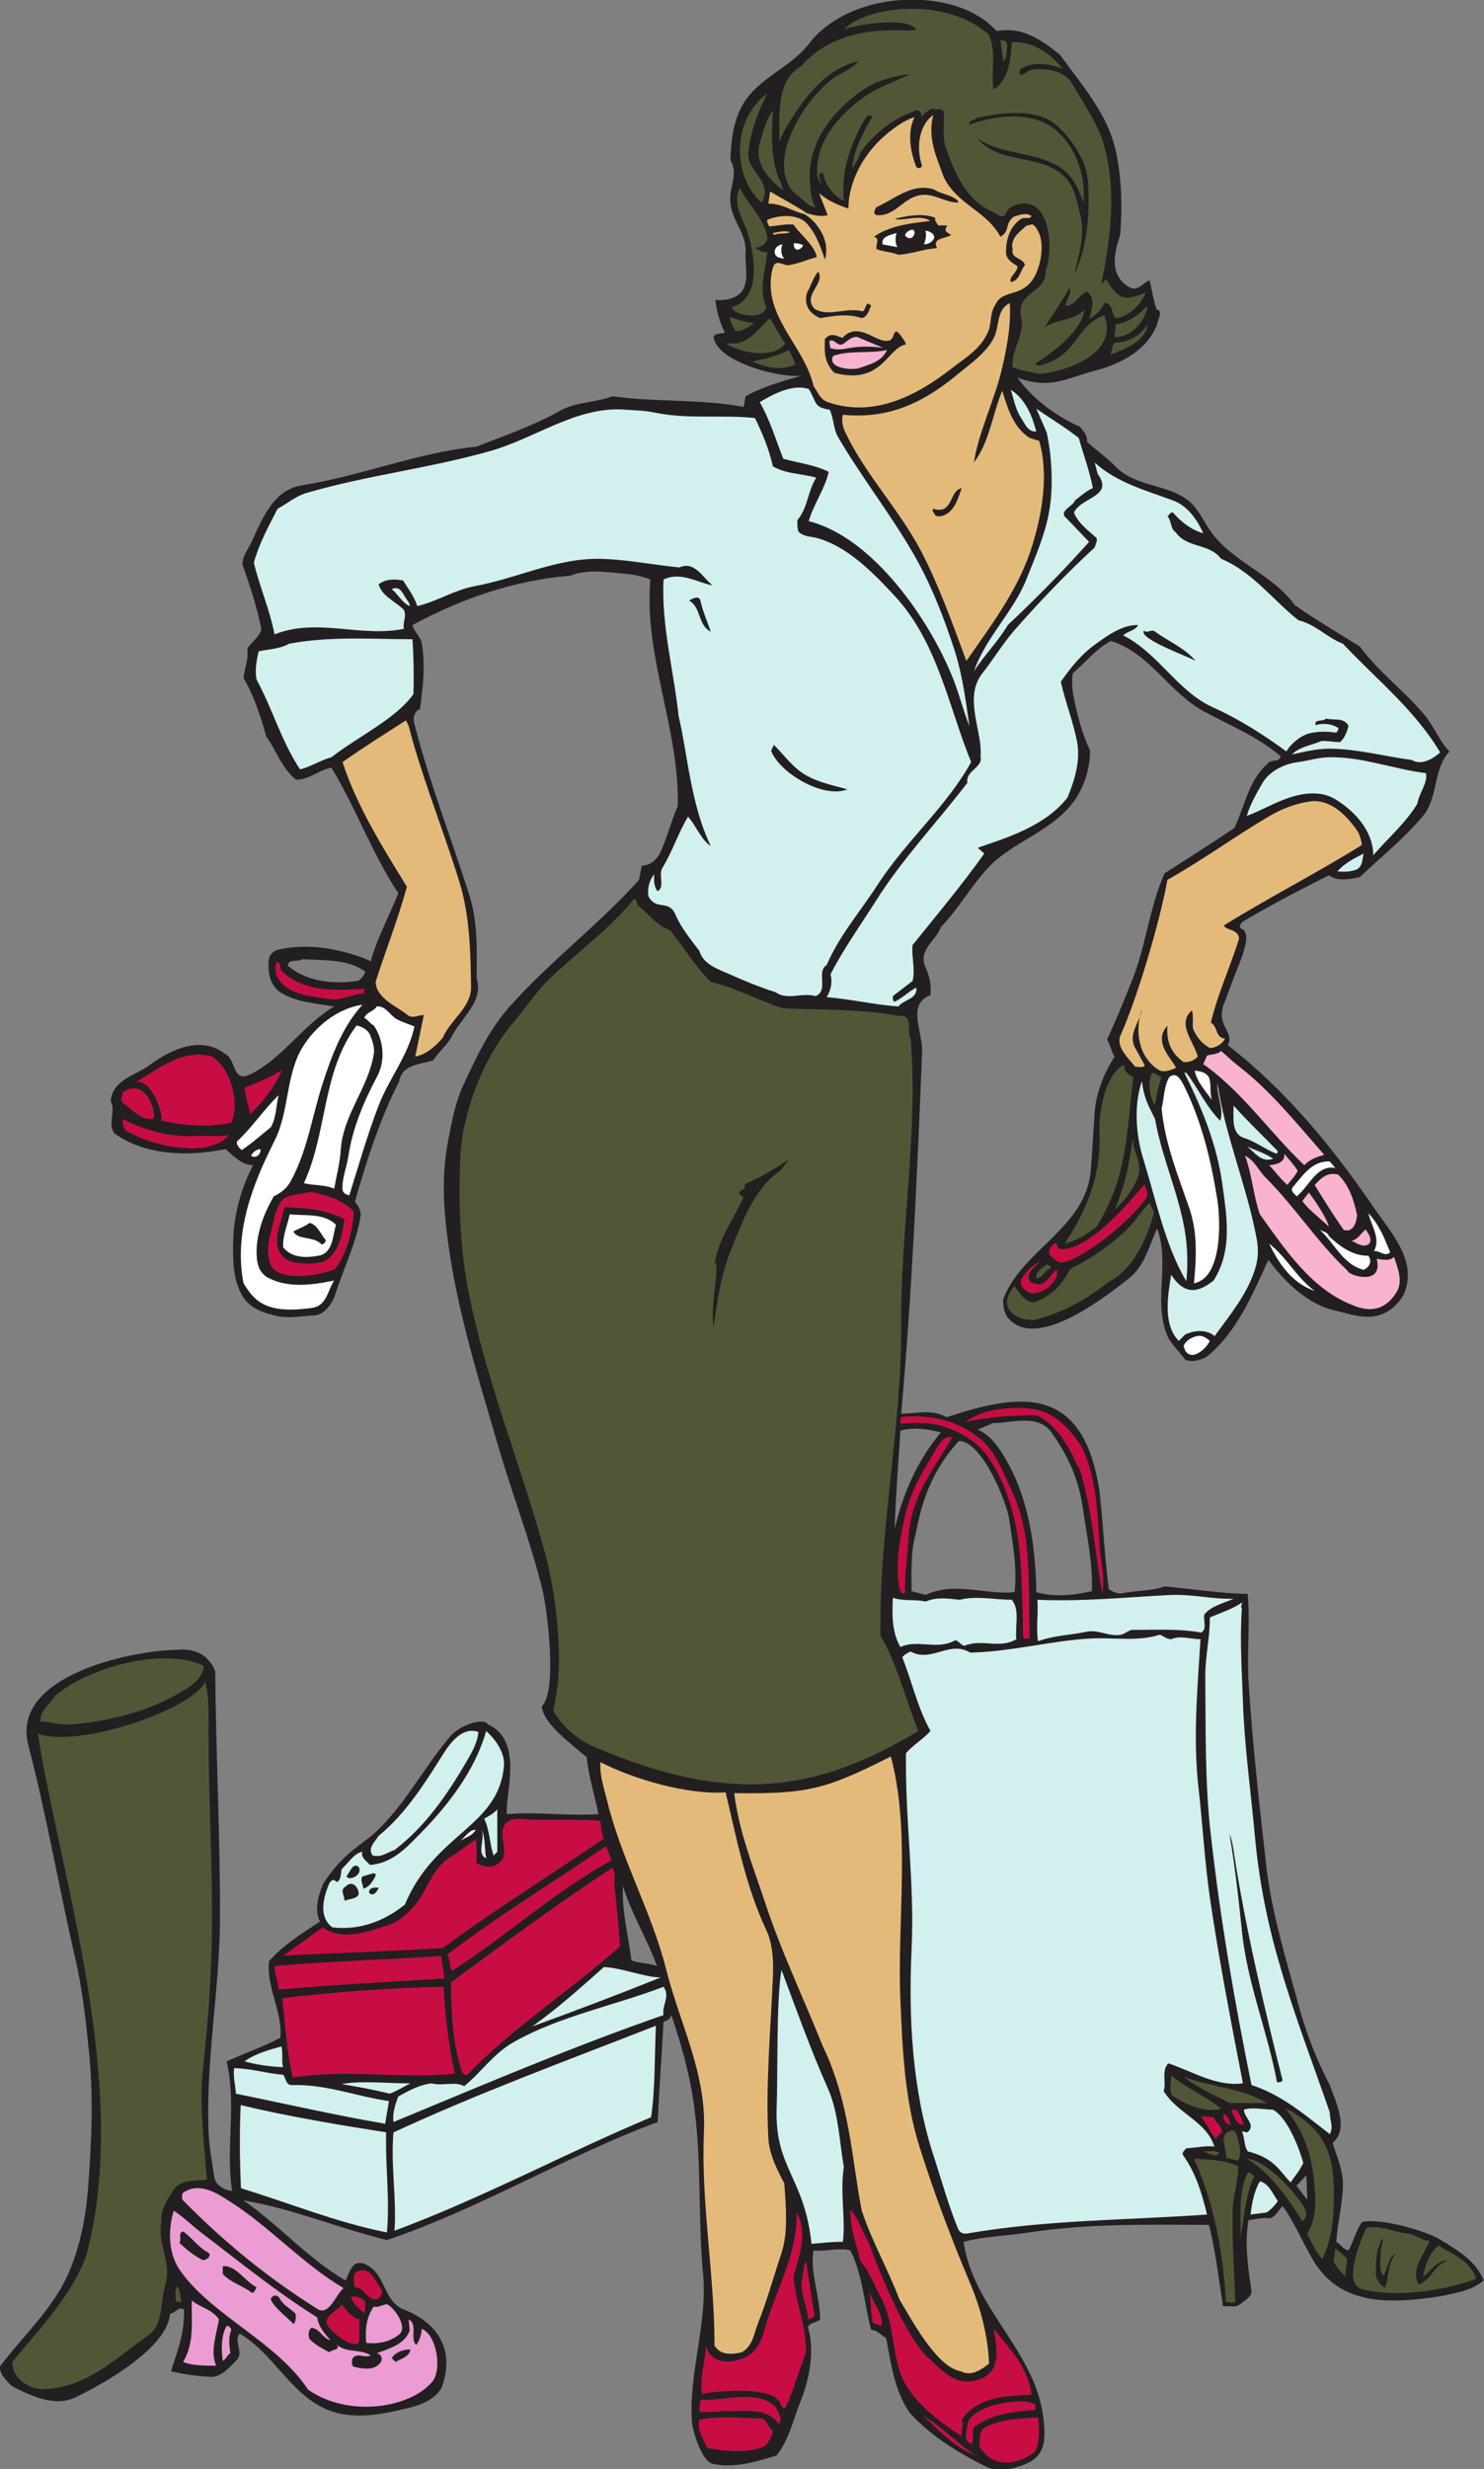 <?xml version="1.0" encoding="UTF-8" standalone="no"?>
<svg
   xmlns:dc="http://purl.org/dc/elements/1.1/"
   xmlns:cc="http://creativecommons.org/ns#"
   xmlns:rdf="http://www.w3.org/1999/02/22-rdf-syntax-ns#"
   xmlns:svg="http://www.w3.org/2000/svg"
   xmlns="http://www.w3.org/2000/svg"
   viewBox="0 0 563.907 937.493"
   height="937.493"
   width="563.907"
   xml:space="preserve"
   id="svg2"
   version="1.1"><rect x="0" y="0" width="563.907" height="937.493" fill="#808080" stroke="none"/><defs
     id="defs6" /><g
     transform="matrix(1.333,0,0,-1.333,0,937.493)"
     id="g10"><g
       transform="scale(0.1)"
       id="g12"><path
         id="path14"
         style="fill:#231f20;fill-opacity:1;fill-rule:evenodd;stroke:none"
         d="m 2787.12,6987.77 c 19.44,-10.08 36.72,-25.92 54.01,-43.2 74.88,13.68 128.15,-26.64 180,-66.96 62.63,-87.12 139.67,-172.08 161.27,-282.24 15.12,-75.6 17.28,-154.8 10.8,-231.84 -17.28,-51.12 -33.12,-117.36 29.53,-150.48 21.59,-8.64 35.99,14.4 53.99,21.6 7.92,-28.08 10.8,-59.04 21.6,-85.68 l 2.88,2.16 c 12.96,-10.8 -1.43,-28.79 -2.88,-42.48 -28.07,-73.44 -104.39,-113.04 -177.84,-131.76 -81.36,-20.88 -125.27,-54.72 -220.31,-19.44 40.31,-56.88 107.99,-109.44 177.83,-139.68 10.8,-12.96 22.32,-25.2 20.89,-43.2 25.91,-24.48 56.87,-45.36 80.63,-69.84 62.64,-65.52 165.6,-46.8 223.92,-113.03 18.72,-21.61 30.96,-48.97 48.24,-72.73 61.93,-87.84 174.96,-120.24 239.04,-209.52 60.48,-42.48 123.84,-79.2 185.76,-118.08 53.29,-72.72 128.16,-127.44 185.77,-196.56 25.91,-31.68 41.03,-73.44 69.83,-102.24 -46.8,-48.24 -31.68,-131.04 -75.6,-183.6 -53.28,-64.08 -119.52,-116.63 -180,-174.24 -29.52,-6.48 -62.64,-12.96 -88.56,5.04 -82.8,-41.76 -163.44,-83.52 -244.79,-131.76 -6.49,-4.32 -9.37,-10.8 -7.92,-18.72 46.07,-13.68 -10.09,-109.44 -40.33,-201.6 -37.44,-76.32 27.37,-90.72 5.04,-131.76 167.04,-129.6 298.08,-290.16 414.72,-460.07 49.68,-73.45 130.32,-156.25 85.68,-252.73 -59.75,-93.6 -143.28,-53.99 -193.68,-43.19 -76.32,15.84 -145.44,82.07 -190.8,144.71 -45.36,-97.91 -87.12,-200.16 -169.92,-271.43 -17.28,-14.41 -46.08,-20.9 -66.96,-13.69 -18,25.2 -42.48,45.37 -54,75.61 -36,97.91 10.08,203.75 -26.64,298.79 -22.31,-48.95 -35.27,-105.84 -77.75,-140.39 -64.81,-51.12 -239.77,-188.64 -328.32,-131.04 -24.48,15.12 -33.85,38.87 -32.41,69.82 54,142.58 239.05,203.77 249.84,370.81 4.32,54 7.21,108.72 10.8,161.28 4.32,56.88 25.93,110.16 56.88,159.13 -10.07,14.39 -11.52,33.12 -21.6,48.23 26.64,56.88 48.97,113.04 72.72,172.08 38.88,98.65 48.96,207.36 91.44,301.68 66.24,42.48 132.48,84.24 198.72,128.88 28.8,59.04 40.32,136.08 94.32,182.88 9.36,15.12 35.28,2.16 37.44,21.6 -64.79,56.16 -145.44,87.84 -220.32,128.88 -98.63,54 -152.64,165.61 -263.52,199.44 -43.2,-23.03 -72,-61.2 -108,-91.44 -5.04,-23.76 -1.44,-48.96 2.89,-72.72 10.8,-51.12 23.76,-101.52 46.07,-148.32 -0.71,-48.96 -15.12,-98.64 -43.2,-139.68 -64.07,-92.88 -182.16,-118.8 -252.72,-199.44 -46.8,-52.56 -82.8,-115.2 -129.6,-163.44 -12.96,-38.88 -66.96,-64.08 -43.2,-115.92 11.52,-23.75 16.56,-52.56 13.68,-77.76 -68.4,-25.2 -22.31,-105.11 -23.76,-159.12 -13.68,-343.44 -28.8,-688.32 -59.76,-1033.2 48.24,0.72 87.85,13.67 129.6,-10.08 207.36,69.12 389.53,95.77 435.6,-210.23 10.8,-93.61 14.4,-186.48 26.64,-279.38 12.25,-7.91 25.21,-14.39 41.05,-11.5 37.43,8.63 79.2,5.04 118.07,19.43 78.48,-7.2 159.12,-20.15 236.89,-21.6 7.19,-81.36 -2.17,-163.43 2.15,-244.8 10.81,-177.83 30.96,-354.96 51.12,-532.8 15.84,-133.92 56.88,-265.68 91.44,-392.4 21.61,-79.92 51.12,-156.23 89.28,-228.96 19.45,-54.01 54.72,-125.998 7.92,-164.162 12.24,-39.59 30.24,-79.922 29.52,-120.958 -0.72,-55.429 -15.84,-106.562 -18.72,-161.269 13.68,-8.652 20.88,-22.324 34.56,-24.492 13.69,23.047 22.33,59.043 38.17,80.644 50.39,12.969 178.55,-23.769 220.31,-48.242 48.96,-29.512 105.13,-61.191 126.72,-118.086 -36,-30.234 -74.88,-33.105 -113.04,-43.183 -156.24,-25.215 -299.52,-29.532 -376.56,107.265 -28.08,48.965 -51.12,103.692 -83.52,148.321 -11.52,-12.227 -20.15,-32.403 -38.16,-35.274 -19.44,2.871 -38.88,-2.891 -59.04,-5.039 -11.52,-66.953 -1.44,-134.648 8.64,-202.324 2.17,-16.563 -25.92,-30.957 -36.72,-40.313 -10.08,-5.039 -27.36,-2.89 -44.64,-2.168 -11.51,74.16 -20.88,154.082 -39.6,231.114 -173.51,0.722 -342,4.336 -514.08,-21.582 -63.36,-10.098 -123.84,-10.098 -185.75,-26.641 28.8,-195.84 211.67,-313.926 228.95,-514.082 3.6,-47.52 4.32,-88.574 -40.32,-113.047 -36,-18.711 -88.55,-30.957 -123.84,-13.672 -80.64,40.313 -156.24,86.387 -218.16,153.36 -46.8,69.824 -53.27,144.707 -67.68,213.828 -15.12,7.207 -20.15,20.156 -42.48,23.047 -19.44,72.714 -23.76,156.23 -59.04,226.074 -35.28,9.355 -70.56,-4.317 -105.12,0 -10.8,-62.637 18.72,-131.035 18.72,-196.563 -10.07,-10.078 -28.07,-7.187 -34.56,-21.601 20.16,-71.27 3.61,-150.469 -22.32,-214.551 C 2260.8,139.141 2249.28,84.414 2214,39.062 2157.84,21.777 2092.32,0.898 2031.13,15.293 c -30.97,7.207 -57.61,95.039 -59.05,123.848 -7.92,138.222 44.64,277.187 32.4,413.984 -15.12,158.398 -4.32,314.648 -24.48,470.875 -11.52,92.89 -37.44,185.77 -66.96,271.45 0.72,-12.95 -10.8,-16.56 -21.6,-21.6 -5.04,-94.32 -12.24,-190.08 -16.56,-285.12 -263.52,-97.91 -504,-245.527 -771.84,-336.23 -138.235,33.828 -270.716,90 -408.958,113.027 101.52,-69.843 182.883,-165.586 290.879,-228.242 10.801,19.453 17.279,59.043 51.129,48.242 61.91,-20.879 54.71,-102.226 110.15,-128.867 77.04,-28.086 158.4,-96.484 113.04,-223.926 -25.92,-46.074 -85.67,-56.875 -131.76,-66.953 -66.96,-15.136 -141.836,-22.324 -204.477,7.91 -99.359,48.243 -145.441,156.954 -239.762,212.403 -19.437,-25.196 15.121,-52.559 -10.801,-77.754 -20.878,-20.879 -43.917,-48.242 -74.878,-45.371 -38.879,2.168 -77.758,7.929 -110.161,15.84 20.879,67.675 36.719,97.929 37.442,174.961 -13.684,12.246 -25.922,-10.079 -40.32,-10.801 C 479.52,356.582 329.762,259.375 212.402,203.203 154.801,177.285 87.844,208.965 35.281,235.605 20.883,248.574 -2.156,270.898 0,292.5 c 66.238,88.555 151.926,164.16 196.563,268.555 32.398,74.883 47.519,156.23 54,234.004 10.8,134.629 16.562,269.281 2.156,403.901 -8.637,84.97 -18.715,171.37 -37.438,252.74 -46.801,201.6 -82.078,409.67 -134.637,610.55 -51.125,198 293.039,269.27 422.637,271.44 58.321,5.76 94.321,-19.43 110.16,-61.19 2.161,-236.17 14.403,-473.77 13.684,-707.77 -1.441,-201.6 -41.039,-403.91 -32.402,-605.511 1.437,-42.481 10.082,-83.535 15.84,-126.016 4.32,-26.621 31.679,-38.867 51.117,-41.035 -19.438,123.125 13.679,246.972 -15.84,369.352 51.125,22.33 103.68,41.78 153.363,66.98 6.481,76.3 -40.32,141.83 -32.402,218.16 39.601,45.35 93.597,79.2 145.441,113.03 -17.281,32.4 -4.32,74.88 8.641,107.28 46.082,69.85 80.637,93.6 138.237,136.8 95.04,83.52 148.32,196.56 228.96,288.73 27.37,27.34 89.28,48.95 102.96,28.79 104.41,-46.8 46.8,-203.75 54,-255.61 86.4,7.21 173.52,-5.74 260.64,0 -4.32,30.26 -29.52,113.05 -33.12,162.02 -36.72,32.4 -123.84,93.59 -128.16,144.72 45.36,45.35 15.12,275.74 2.88,328.32 -33.84,139.67 -86.4,272.87 -126.72,411.84 -61.92,212.4 -128.88,423.36 -150.48,642.95 -7.92,77.04 -7.2,154.8 7.92,231.13 10.08,52.55 20.16,107.99 43.2,156.23 36,77.76 72.72,156.96 131.76,223.2 115.2,128.88 253.44,232.56 368.64,360.72 l 7.92,40.32 c 25.2,0.72 43.92,18 54,40.32 18.72,41.04 30.24,87.84 48.24,128.88 6.48,218.88 -97.2,425.52 -77.76,645.84 -21.6,8.64 -46.8,14.4 -64.8,15.84 -54.72,4.33 -111.6,15.84 -164.16,-5.04 -157.68,-12.24 -311.04,-65.52 -449.28,-140.4 5.04,-21.6 23.04,-30.96 26.64,-53.28 10.8,-61.92 2.88,-123.84 -5.04,-185.76 -17.28,-7.2 -20.88,-26.64 -15.84,-43.2 41.76,-163.44 103.68,-321.84 155.52,-483.83 25.2,-78.49 22.32,-160.57 21.6,-239.77 20.88,-66.24 -42.48,-110.87 -69.84,-164.16 -13.68,-27.36 -38.88,-45.36 -54,-69.84 -36,-11.52 -88.56,-10.8 -96.48,-59.04 -55.44,-108 -93.6,-227.52 -126.72,-344.16 9.36,-10.08 18,-25.2 16.56,-38.16 -12.24,-79.92 -48.957,-150.47 -72.715,-226.08 -7.925,-24.47 -30.246,-57.59 -59.761,-59.04 -33.121,-1.45 -67.68,-8.63 -99.36,-2.87 -41.043,7.91 -85.679,21.6 -107.281,61.91 -25.199,45.35 -25.199,99.36 -24.48,148.32 1.437,77.04 21.597,153.36 56.878,220.32 -35.281,1.44 -58.32,29.52 -78.476,46.09 -106.563,-22.33 -231.84,-18.01 -317.52,45.35 -18.722,27.36 5.039,62.64 -10.086,91.44 6.481,62.64 72.723,72.72 115.204,105.12 55.437,41.76 144,82.08 210.238,29.52 34.558,-15.12 18.719,-87.84 77.762,-56.16 92.16,48.96 145.441,138.25 234,190.8 -52.563,9.36 -108,11.52 -153.36,40.32 -30.961,20.16 -37.441,62.64 -32.402,96.48 2.16,10.8 13.683,21.6 24.484,24.49 52.559,12.95 113.758,10.79 164.16,0 35.278,-7.93 69.835,-17.29 101.515,-32.41 18.72,68.41 52.56,128.16 78.49,193.68 -74.89,113.05 -120.25,241.92 -190.805,357.84 -35.286,-6.47 -61.926,-33.84 -100.082,-34.56 -42.485,32.4 -56.883,84.96 -85.68,123.12 -15.84,58.33 -34.563,115.2 -64.801,167.04 3.598,28.08 15.121,55.45 10.801,83.52 14.398,20.88 32.398,30.96 40.316,54 -12.234,64.08 -33.121,125.28 -54,185.76 0,23.77 15.125,41.04 24.485,61.2 30.957,64.8 61.195,151.2 145.441,164.16 168.475,26.64 327.595,92.88 497.515,110.16 80.64,31.68 162.72,59.76 239.76,102.96 43.92,24.49 100.08,22.32 147.6,40.33 124.56,-17.29 249.12,-7.21 373.68,-30.25 l 5.77,30.25 c 49.67,28.07 105.12,42.48 159.11,59.03 -56.87,-8.64 -241.2,37.44 -250.56,110.17 7.2,12.95 22.32,7.19 32.4,12.95 -15.12,28.08 -23.04,59.04 -27.36,92.16 16.56,-0.72 35.28,-0.72 54,7.92 50.4,23.04 29.52,83.52 32.41,128.88 2.87,51.12 -36.73,85.68 -43.21,137.52 -5.76,47.52 24.48,82.08 0,123.85 1.44,54.71 7.92,107.99 32.4,153.36 44.64,83.51 143.28,108.71 198.72,187.91 116.64,135.36 354.96,143.28 473.76,69.84 z m 908.64,-6180.485 28.08,29.531 2.88,-69.843 -30.96,40.312 z M 1872.73,1432.97 c -24.49,9.35 -48.97,7.21 -72.73,15.84 -8.64,70.57 -27.36,137.52 -24.48,212.4 24.48,-79.2 69.12,-150.47 97.21,-228.24 z M 2682,2952.89 c -68.39,-81.37 -107.27,-174.24 -131.75,-274.32 2.88,92.88 10.8,186.49 16.56,279.36 36.71,10.8 79.91,4.32 115.19,-5.04 z m 194.41,-244.8 c 10.07,-69.13 23.76,-140.39 15.84,-210.24 -61.2,-6.48 -129.61,15.12 -193.69,8.63 -17.99,-2.14 -41.04,-7.18 -59.76,-16.54 l -40.32,10.8 c 0,51.84 -2.87,111.58 11.52,161.27 19.44,105.84 51.85,187.93 123.13,266.41 65.51,2.15 136.07,-173.52 143.28,-220.33 z m 120.95,244.8 c 46.08,-64.8 77.04,-131.76 88.56,-210.23 11.52,-80.65 29.52,-159.85 26.64,-241.92 -53.28,-12.24 -108.72,-17.28 -158.4,-2.89 -2.16,136.08 -23.03,278.63 -97.2,395.28 -17.28,27.36 -39.6,55.44 -69.84,67.69 l 43.2,18.71 c 51.84,-0.72 127.45,28.09 167.04,-26.64 z M 1041.13,4265.45 c -2.17,-10.08 -12.97,-25.2 -24.49,-26.64 -66.242,-10.08 -144.714,-1.43 -195.839,43.2 1.441,22.32 25.922,8.64 40.324,18.72 63.355,-3.6 132.48,0.72 180.005,-35.28 v 0" /><path
         id="path16"
         style="fill:#525637;fill-opacity:1;fill-rule:evenodd;stroke:none"
         d="m 2870.64,6894.18 c -2.87,-12.25 1.44,-27.37 -10.8,-35.29 l -7.91,59.04 c 15.84,2.88 22.31,-10.08 18.71,-23.75 v 0" /><path
         id="path18"
         style="fill:#525637;fill-opacity:1;fill-rule:evenodd;stroke:none"
         d="m 2133.36,6600.41 c -6.48,-56.88 72.73,-83.52 38.16,-144.72 -50.39,41.76 -69.12,118.08 -59.76,182.16 7.2,50.4 33.85,97.92 75.6,129.6 -25.91,-51.84 -47.52,-106.56 -54,-167.04 v 0" /><path
         id="path20"
         style="fill:#525637;fill-opacity:1;fill-rule:evenodd;stroke:none"
         d="m 2227.69,6508.97 5.04,-18.72 c -41.77,31.68 -83.53,78.48 -66.97,134.64 9.36,32.4 17.29,65.52 37.44,93.6 -3.6,-71.28 -7.92,-149.76 24.49,-209.52 v 0" /><path
         id="path22"
         style="fill:#525637;fill-opacity:1;fill-rule:evenodd;stroke:none"
         d="m 2188.09,6353.45 c -2.88,-13.68 -15.13,-22.32 -36.01,-27.36 11.53,-4.32 24.48,-13.68 35.28,-10.8 -5.04,-53.28 -25.91,-103.68 -2.88,-156.24 -5.04,-36 -82.08,-29.52 -99.36,-2.16 85.68,28.8 66.96,138.97 48.24,206.64 -12.23,44.64 -47.52,83.52 -24.48,134.64 22.32,-46.8 72.72,-91.44 79.21,-144.72 v 0" /><path
         id="path24"
         style="fill:#ffffff;fill-opacity:1;fill-rule:evenodd;stroke:none"
         d="m 2582.64,6359.21 c -5.75,4.32 0.72,11.52 7.2,15.84 29.52,17.29 17.28,-36 -7.2,-15.84 v 0" /><path
         id="path26"
         style="fill:#ffffff;fill-opacity:1;fill-rule:evenodd;stroke:none"
         d="m 2556.01,6369.29 c -4.33,-12.24 -4.33,-29.52 2.15,-40.32 l -42.48,7.92 c -3.6,22.32 19.44,25.92 40.33,32.4 v 0" /><path
         id="path28"
         style="fill:#ffffff;fill-opacity:1;fill-rule:evenodd;stroke:none"
         d="m 2663.28,6355.61 c -5.76,-12.96 -16.56,-18 -29.52,-18.72 5.04,12.96 7.92,25.92 4.33,38.88 9.35,0 25.91,-7.92 25.19,-20.16 v 0" /><path
         id="path30"
         style="fill:#ffffff;fill-opacity:1;fill-rule:evenodd;stroke:none"
         d="m 2289.6,6334.01 c -7.2,-15.12 -28.08,-19.44 -26.64,5.76 8.64,2.16 25.2,-3.6 26.64,-5.76 v 0" /><path
         id="path32"
         style="fill:#ffffff;fill-opacity:1;fill-rule:evenodd;stroke:none"
         d="m 2235.61,6295.86 c -6.49,1.43 -16.57,2.15 -23.76,8.63 -10.09,16.56 2.88,30.24 18.72,32.4 -5.77,-12.24 -4.33,-30.23 5.04,-41.03 v 0" /><path
         id="path34"
         style="fill:#525637;fill-opacity:1;fill-rule:evenodd;stroke:none"
         d="m 3270.96,6161.93 c -4.32,-42.48 -48.96,-92.88 -93.6,-88.55 -0.72,12.23 4.32,22.31 2.16,35.27 36,5.04 66.96,27.36 91.44,53.28 v 0" /><path
         id="path36"
         style="fill:#525637;fill-opacity:1;fill-rule:evenodd;stroke:none"
         d="m 2149.92,6113.69 c -12.96,-10.8 -30.24,-22.32 -48.96,-24.48 -13.68,8.64 -17.28,25.92 -21.6,40.32 23.76,-5.04 44.64,-16.56 70.56,-15.84 v 0" /><path
         id="path38"
         style="fill:#525637;fill-opacity:1;fill-rule:evenodd;stroke:none"
         d="m 2238.48,6054.65 c -35.28,-46.8 -128.88,-25.92 -169.92,0 10.08,-0.72 21.6,0.72 30.24,0 43.2,7.92 63.36,43.92 96.48,72.01 14.4,-23.77 25.92,-48.97 43.2,-72.01 v 0" /><path
         id="path40"
         style="fill:#525637;fill-opacity:1;fill-rule:evenodd;stroke:none"
         d="m 3163.68,6022.25 c 9.37,10.09 2.88,26.64 15.84,35.29 38.17,0 71.28,20.15 91.44,51.11 -2.87,-47.52 -71.28,-73.44 -107.28,-86.4 v 0" /><path
         id="path42"
         style="fill:#f9b2d0;fill-opacity:1;fill-rule:evenodd;stroke:none"
         d="m 2517.12,6042.41 c -99.35,11.52 -104.39,-12.96 -149.76,-1.44 -1.44,7.2 -3.6,13.68 -2.15,21.6 16.55,5.04 22.31,-20.16 40.31,-7.92 11.52,7.92 21.6,19.44 37.44,18.73 l 74.16,-30.97 v 0" /><path
         id="path44"
         style="fill:#525637;fill-opacity:1;fill-rule:evenodd;stroke:none"
         d="m 2268,5995.61 c -39.6,-20.88 -85.68,-8.64 -123.84,7.92 37.44,6.49 70.57,15.84 105.12,32.4 l 18.72,-40.32 v 0" /><path
         id="path46"
         style="fill:#f9b2d0;fill-opacity:1;fill-rule:evenodd;stroke:none"
         d="m 2528.64,6035.93 c -15.12,-32.4 -47.51,-40.32 -76.32,-50.4 -20.16,-8.64 -95.76,-2.88 -77.04,33.84 48.24,16.56 102.24,5.76 153.36,16.56 v 0" /><path
         id="path48"
         style="fill:#d1f0ee;fill-opacity:1;fill-rule:evenodd;stroke:none"
         d="m 2305.44,5925.05 c 23.04,-36.71 12.96,-52.55 59.77,-59.04 11.51,-24.48 10.8,-56.16 23.75,-77.76 64.09,-110.16 146.88,-216 212.41,-328.32 51.83,-88.56 90,-186.48 121.68,-285.12 20.88,-67.68 30.23,-138.24 40.31,-209.52 -15.12,36 -28.8,90 -46.07,133.92 -66.97,168.48 -228.97,403.2 -411.85,449.28 14.4,49.68 46.81,93.6 56.88,140.4 -39.59,20.16 -86.4,25.2 -129.59,37.44 -21.6,55.44 -38.17,110.88 -66.97,161.28 41.05,24.48 94.32,51.84 139.68,37.44 v 0" /><path
         id="path50"
         style="fill:#d1f0ee;fill-opacity:1;fill-rule:evenodd;stroke:none"
         d="m 2954.16,5804.09 c -23.76,-2.88 -33.11,23.04 -43.2,38.16 -15.84,23.76 -20.88,52.56 -29.51,80.64 42.48,-27.36 60.48,-74.16 72.71,-118.8 v 0" /><path
         id="path52"
         style="fill:#d1f0ee;fill-opacity:1;fill-rule:evenodd;stroke:none"
         d="m 3075.12,5785.37 c 13.68,-47.52 30.97,-94.32 40.32,-142.56 -19.43,-8.63 -35.27,-23.04 -51.12,-35.27 -3.6,-15.84 -48.96,-30.25 -24.48,-50.41 l 64.8,-67.68 c -74.16,-82.79 -151.2,-161.28 -231.84,-236.88 -27.36,-46.8 -66.96,-85.68 -96.48,-131.76 33.85,97.92 113.04,169.21 150.49,264.24 25.19,64.09 53.27,126.72 64.79,195.84 11.53,68.4 6.49,155.52 -7.92,220.32 l -29.52,67.68 c 40.32,-28.08 82.08,-52.56 120.96,-83.52 v 0" /><path
         id="path54"
         style="fill:#d1f0ee;fill-opacity:1;fill-rule:evenodd;stroke:none"
         d="m 1162.08,5322.41 c 2.16,-5.04 6.48,-9.36 5.76,-15.84 -21.6,9.36 -33.84,34.56 -51.12,48.24 27.36,12.96 33.12,-20.16 45.36,-32.4 v 0" /><path
         id="path56"
         style="fill:#d1f0ee;fill-opacity:1;fill-rule:evenodd;stroke:none"
         d="m 1175.76,5212.25 c 3.6,-51.84 4.32,-103.68 2.88,-156.24 -48.96,-69.84 -156.96,-120.24 -233.995,-180 -30.961,-8.64 -58.321,-26.64 -89.286,-34.56 -53.281,79.92 -78.48,172.08 -123.836,255.6 -5.761,26.64 0,55.45 5.758,80.64 28.805,6.49 60.485,6.49 86.403,21.6 116.636,22.32 237.606,12.96 352.076,12.96 v 0" /><path
         id="path58"
         style="fill:#e4ba7b;fill-opacity:1;fill-rule:evenodd;stroke:none"
         d="m 1175.76,4924.97 c 39.6,-138.24 92.88,-270.72 134.64,-406.8 28.8,-94.32 30.96,-196.56 32.4,-295.92 0.72,-59.75 -59.76,-94.32 -80.64,-145.44 -20.16,-23.04 -46.07,-47.52 -78.48,-53.27 7.92,39.59 16.56,78.47 24.48,118.07 -11.52,1.44 -31.68,-11.52 -46.08,0 -33.12,26.64 -88.56,46.8 -91.44,94.32 28.8,90.73 64.08,178.56 89.28,271.45 -70.56,113.75 -141.84,228.23 -183.596,354.96 59.766,41.75 120.236,79.91 180.716,118.79 10.09,-15.12 12.96,-37.44 18.72,-56.16 v 0" /><path
         id="path60"
         style="fill:#d1f0ee;fill-opacity:1;fill-rule:evenodd;stroke:none"
         d="m 3790.8,4876.01 c 92.88,1.44 182.16,-33.84 274.32,-45.36 5.05,-29.52 -20.16,-56.16 -24.48,-86.4 -33.12,-55.44 -84.23,-98.64 -126,-147.6 0,69.12 -53.27,127.44 -110.88,161.28 -43.92,25.2 -99.36,15.12 -144.72,-2.88 -35.99,-13.68 -69.12,-33.12 -105.11,-46.08 10.8,34.56 28.07,64.8 45.35,94.32 21.6,36 65.52,54.72 102.24,59.05 29.53,4.32 59.05,13.67 89.28,13.67 v 0" /><path
         id="path62"
         style="fill:#e4ba7b;fill-opacity:1;fill-rule:evenodd;stroke:none"
         d="m 3865.68,4671.53 c 10.08,-13.68 14.4,-28.8 16.57,-45.36 -128.17,-79.92 -264.25,-149.04 -393.13,-228.96 4.32,-15.12 39.6,-8.64 43.2,-37.44 -24.48,-79.2 -61.19,-157.68 -80.64,-239.75 20.17,-10.09 12.25,-43.21 40.32,-45.37 -7.2,-15.12 -25.19,-26.64 -43.2,-26.64 -21.59,11.52 -38.88,31.68 -48.23,56.17 -1.45,17.27 2.16,35.27 -2.88,51.11 -43.93,-39.6 5.75,-88.56 16.55,-131.75 -10.08,-12.25 -25.2,-16.57 -40.31,-15.85 -20.88,15.12 -51.13,43.2 -46.09,103.68 -43.2,-47.52 15.12,-95.76 24.48,-120.24 -14.4,-5.76 -33.84,-14.4 -48.96,-5.76 -57.6,35.28 -69.84,111.6 -48.24,172.08 -4.32,-35.28 -44.64,-72 -15.84,-115.2 l 23.77,-43.2 c -2.88,-9.36 -17.29,-3.6 -26.64,-5.04 -20.17,25.92 -59.05,58.33 -40.32,94.33 50.39,113.75 113.75,334.79 131.75,438.47 103.68,58.32 185.77,119.52 288,180 35.29,20.88 72.72,36 113.05,42.48 59.75,11.52 106.55,-36 136.79,-77.76 v 0" /><path
         id="path64"
         style="fill:#d1f0ee;fill-opacity:1;fill-rule:evenodd;stroke:none"
         d="m 3887.29,4601.7 c -4.33,-16.57 -2.17,-37.45 -21.61,-46.09 -17.28,-6.48 -37.44,-5.76 -53.28,-5.04 17.28,21.6 47.52,37.44 74.89,51.13 v 0" /><path
         id="path66"
         style="fill:#c80d43;fill-opacity:1;fill-rule:evenodd;stroke:none"
         d="m 802.078,4268.34 c 61.926,-61.21 156.242,-58.32 236.162,-51.13 v -13.68 c -35.28,-0.72 -61.916,-22.32 -102.24,-15.84 -55.437,8.64 -121.68,12.24 -147.598,66.96 -4.32,10.8 -4.32,27.36 0,38.16 12.243,0 9.364,-16.56 13.676,-24.47 v 0" /><path
         id="path68"
         style="fill:#ffffff;fill-opacity:1;fill-rule:evenodd;stroke:none"
         d="m 1033.2,4171.13 c -56.876,-62.64 -87.114,-143.28 -113.04,-223.2 -30.238,-92.88 -43.922,-193.68 -91.437,-279.36 -11.52,-20.88 -27.36,-33.12 -48.239,-43.2 -26.64,-45.35 -46.8,-98.64 -48.961,-150.47 -0.722,-30.25 1.442,-64.08 32.399,-81.36 58.32,-30.24 126,-20.88 188.641,-7.93 -18,-27.35 -21.602,-72 -61.918,-77.76 -138.243,-20.15 -167.04,23.77 -196.563,69.85 -28.082,146.15 26.641,282.95 88.559,406.07 41.761,82.09 31.679,185.04 78.484,264.24 36.719,61.2 101.516,113.04 172.075,123.12 v 0" /><path
         id="path70"
         style="fill:#ffffff;fill-opacity:1;fill-rule:evenodd;stroke:none"
         d="m 1129.68,4130.81 c 16.56,-9.36 34.56,-14.4 51.84,-21.6 -17.28,-82.08 -72.72,-148.32 -102.24,-225.36 -32.4,-84.24 -56.16,-168.48 -83.518,-255.6 -7.918,1.44 -17.996,5.76 -19.438,15.84 -1.441,34.56 11.52,61.92 16.559,94.32 12.237,82.8 44.637,157.68 83.517,231.12 22.32,43.2 17.28,101.52 -10.8,142.56 -10.08,4.32 -17.28,17.28 -27.36,21.6 7.21,17.28 27.36,18.01 35.28,32.4 25.2,2.88 37.44,-23.75 56.16,-35.28 v 0" /><path
         id="path72"
         style="fill:#ffffff;fill-opacity:1;fill-rule:evenodd;stroke:none"
         d="m 1054.8,4085.45 c 7.2,-17.28 13.68,-37.44 10.8,-54 -15.12,-97.2 -87.834,-173.52 -94.315,-274.32 -2.164,-37.44 -12.242,-73.44 -18.722,-110.16 -25.922,12.24 -58.321,8.64 -86.403,15.84 67.684,145.44 51.121,317.52 150.48,449.28 15.12,-3.6 31.68,-11.52 38.16,-26.64 v 0" /><path
         id="path74"
         style="fill:#f9b2d0;fill-opacity:1;fill-rule:evenodd;stroke:none"
         d="m 3527.29,3999.05 c 92.15,-69.84 171.35,-168.48 247.67,-255.6 -22.32,-5.76 -42.48,-13.68 -56.87,-29.52 -98.65,93.61 -176.41,209.52 -288.01,288 l 10.8,24.48 c 13.68,4.32 28.8,2.88 40.32,12.96 15.12,-12.96 30.25,-28.08 46.09,-40.32 v 0" /><path
         id="path76"
         style="fill:#525637;fill-opacity:1;fill-rule:evenodd;stroke:none"
         d="m 3206.89,3994.01 c -5.04,-11.51 12.95,-24.48 23.75,-29.52 -13.68,-108.72 -15.84,-221.76 -56.16,-328.32 -12.96,-33.83 -29.52,-66.24 -48.24,-97.2 -28.08,-21.59 -57.6,-40.32 -91.44,-48.23 47.52,71.99 106.56,178.55 99.36,317.51 -2.16,54.72 15.12,162 67.69,190.8 l 5.04,-5.04 v 0" /><path
         id="path78"
         style="fill:#c80d43;fill-opacity:1;fill-rule:evenodd;stroke:none"
         d="m 804.242,3985.37 c -19.437,-46.8 -56.16,-92.87 -91.437,-126 -3.602,23.04 -12.961,48.97 -15.84,75.6 37.437,13.68 74.16,29.52 107.277,50.4 v 0" /><path
         id="path80"
         style="fill:#ffffff;fill-opacity:1;fill-rule:evenodd;stroke:none"
         d="m 3448.8,3955.86 c 3.6,-18.01 0,-37.45 5.76,-56.17 -17.27,25.2 -42.48,51.12 -48.95,83.52 15.84,-0.71 39.6,-5.76 43.19,-27.35 v 0" /><path
         id="path82"
         style="fill:#d1f0ee;fill-opacity:1;fill-rule:evenodd;stroke:none"
         d="m 3381.85,3977.45 c 33.83,-44.64 56.87,-97.2 96.47,-136.8 11.52,31.69 -10.08,72 -7.92,107.28 22.33,-152.64 85.69,-296.64 113.04,-449.28 4.33,-26.64 2.88,-54.72 -5.75,-80.64 -22.33,-71.99 -72.73,-131.76 -115.21,-190.8 -23.76,20.15 -56.87,16.56 -83.52,5.04 l -18.71,-18.71 c -46.09,47.51 -30.97,130.31 -21.61,188.63 40.32,-62.64 80.64,-48.24 120.96,-16.56 54.72,87.12 37.44,182.16 24.48,277.2 -15.84,111.6 -58.32,215.28 -107.99,314.64 h 5.76 v 0" /><path
         id="path84"
         style="fill:#525637;fill-opacity:1;fill-rule:evenodd;stroke:none"
         d="m 3311.28,3966.66 c -8.64,-26.64 -15.12,-54.01 -18.72,-82.81 -16.55,28.08 -20.16,61.92 -10.08,91.44 12.96,5.04 18,-9.36 28.8,-8.63 v 0" /><path
         id="path86"
         style="fill:#ffffff;fill-opacity:1;fill-rule:evenodd;stroke:none"
         d="m 3373.93,3942.89 c 51.83,-103.68 78.47,-215.28 96.47,-328.32 9.37,-61.92 13.68,-221.76 -66.96,-236.87 7.2,71.99 10.8,145.43 -13.67,215.27 -31.68,91.44 -68.41,181.44 -78.49,282.24 7.2,29.52 6.49,62.64 21.6,89.28 20.17,18.01 33.84,-7.92 41.05,-21.6 v 0" /><path
         id="path88"
         style="fill:#d1f0ee;fill-opacity:1;fill-rule:evenodd;stroke:none"
         d="m 3292.56,3845.69 c 22.32,-128.15 87.12,-251.28 91.44,-381.59 1.44,-25.21 0.73,-51.85 -2.15,-80.64 -59.05,97.91 -87.12,233.27 -123.85,352.07 -20.16,65.52 -25.92,151.92 -2.88,218.16 5.76,-46.08 15.84,-64.8 37.44,-108 v 0" /><path
         id="path90"
         style="fill:#c80d43;fill-opacity:1;fill-rule:evenodd;stroke:none"
         d="m 436.324,3845.69 c -37.441,-4.32 -60.484,29.52 -86.402,46.08 -8.637,9.36 -1.442,18.72 0,29.52 65.523,47.52 99.359,-61.92 86.402,-75.6 v 0" /><path
         id="path92"
         style="fill:#ffffff;fill-opacity:1;fill-rule:evenodd;stroke:none"
         d="m 771.84,3821.93 c -27.36,-21.6 -53.996,-46.07 -82.797,-64.8 -5.762,5.04 -15.121,13.68 -13.684,24.48 43.204,39.6 74.883,89.28 118.801,131.77 -7.195,-30.97 -6.48,-64.09 -22.32,-91.45 v 0" /><path
         id="path94"
         style="fill:#d1f0ee;fill-opacity:1;fill-rule:evenodd;stroke:none"
         d="m 3642.48,3754.25 -2.16,-7.92 c -33.11,12.24 -61.2,35.28 -94.31,45.37 -38.17,12.95 -28.8,61.91 -29.53,92.15 42.48,-47.52 85.68,-87.84 126,-129.6 v 0" /><path
         id="path96"
         style="fill:#c80d43;fill-opacity:1;fill-rule:evenodd;stroke:none"
         d="m 559.441,3797.45 c 32.399,1.44 64.079,-3.6 94.321,2.88 -25.918,-28.8 -66.242,-38.16 -104.403,-38.16 -69.117,0.72 -134.636,18 -191.515,51.12 -6.481,9.36 -9.364,20.16 -7.922,32.4 63.359,-32.4 133.199,-52.56 209.519,-48.24 v 0" /><path
         id="path98"
         style="fill:#525637;fill-opacity:1;fill-rule:evenodd;stroke:none"
         d="m 3244.32,3681.53 c -12.96,-35.28 -37.43,-68.4 -66.96,-93.6 28.08,61.92 42.48,131.04 51.12,201.6 1.44,-38.16 29.52,-69.84 15.84,-108 v 0" /><path
         id="path100"
         style="fill:#d1f0ee;fill-opacity:1;fill-rule:evenodd;stroke:none"
         d="m 3629.52,3732.65 c -35.28,-12.96 -54,20.16 -75.59,35.28 25.19,-11.52 51.83,-19.44 75.59,-35.28 v 0" /><path
         id="path102"
         style="fill:#ffffff;fill-opacity:1;fill-rule:evenodd;stroke:none"
         d="m 742.324,3760.02 c 2.875,-14.41 -13.679,-28.81 -26.64,-18.73 5.039,10.08 15.839,18 26.64,18.73 v 0" /><path
         id="path104"
         style="fill:#f9b2d0;fill-opacity:1;fill-rule:evenodd;stroke:none"
         d="m 3699.36,3698.09 c -7.2,-15.12 -20.16,-27.36 -29.52,-40.32 -18.71,15.84 -32.4,36 -51.84,56.16 18.01,2.16 46.08,6.48 43.2,32.4 14.41,-17.28 28.08,-31.68 38.16,-48.24 v 0" /><path
         id="path106"
         style="fill:#f9b2d0;fill-opacity:1;fill-rule:evenodd;stroke:none"
         d="m 3607.92,3678.65 c 86.4,-86.4 147.6,-185.04 234.01,-265.68 -2.16,-10.8 102.23,-46.8 82.8,34.57 15.11,-2.17 37.43,-7.93 48.95,5.76 10.08,-30.25 26.64,-69.12 7.92,-100.08 -38.16,-62.65 -90,-53.28 -126.72,-37.44 -118.07,46.08 -192.95,160.55 -263.52,258.47 -18.72,54 -22.32,113.76 -42.47,167.04 28.8,-14.4 37.43,-41.04 59.03,-62.64 v 0" /><path
         id="path108"
         style="fill:#ffffff;fill-opacity:1;fill-rule:evenodd;stroke:none"
         d="m 3806.64,3706.01 c -52.56,10.8 -74.88,-52.56 -110.16,-80.64 -7.2,7.2 -19.44,15.84 -10.8,26.64 28.8,33.85 56.17,75.6 105.12,72.72 l 15.84,-18.72 v 0" /><path
         id="path110"
         style="fill:#f9b2d0;fill-opacity:1;fill-rule:evenodd;stroke:none"
         d="m 3868.56,3571.37 c -2.15,-15.12 -5.04,-32.4 -18.72,-40.32 -5.04,-5.04 -12.24,-1.44 -18.71,-2.16 -30.25,42.48 -57.61,87.12 -83.53,128.88 18.01,19.44 36.01,37.44 66.96,29.53 31.68,-30.97 45.36,-73.45 54,-115.93 v 0" /><path
         id="path112"
         style="fill:#c80d43;fill-opacity:1;fill-rule:evenodd;stroke:none"
         d="m 3268.8,3622.5 c -44.64,-67.69 -188.63,-182.17 -244.8,-185.76 -15.11,4.31 -23.04,12.22 -32.4,24.47 -5.04,15.12 8.65,25.2 18.72,32.4 2.88,-7.2 4.32,-17.28 13.68,-18.71 84.96,-2.89 200.88,142.55 239.05,185.03 0,-10.08 12.96,-22.32 5.75,-37.43 v 0" /><path
         id="path114"
         style="fill:#f9b2d0;fill-opacity:1;fill-rule:evenodd;stroke:none"
         d="m 3787.92,3538.97 c -26.64,25.92 -53.99,44.64 -75.6,72.73 l 18.73,24.47 c 16.55,-20.88 53.27,-76.32 56.87,-97.2 v 0" /><path
         id="path116"
         style="fill:#525637;fill-opacity:1;fill-rule:evenodd;stroke:none"
         d="m 3290.4,3579.29 c -22.31,-72.72 -54.72,-156.24 -126.72,-195.83 -74.16,-55.45 -120.24,-82.82 -210.24,-109.46 -64.08,-6.46 -112.31,41.06 -61.19,95.77 14.39,-19.44 28.8,-46.8 56.15,-46.08 47.52,16.56 78.49,48.24 102.24,95.04 54.72,25.92 126.72,74.16 172.09,123.12 20.15,20.88 33.11,44.65 53.99,64.81 l 13.68,-27.37 v 0" /><path
         id="path118"
         style="fill:#ffffff;fill-opacity:1;fill-rule:evenodd;stroke:none"
         d="m 3962.88,3466.25 c -15.11,-15.12 -29.52,5.76 -46.07,2.89 20.15,37.43 -9.37,74.87 -15.85,107.99 30.97,-33.12 46.08,-71.99 61.92,-110.88 v 0" /><path
         id="path120"
         style="fill:#ffffff;fill-opacity:1;fill-rule:evenodd;stroke:none"
         d="m 3787.92,3512.34 c 30.97,-28.8 66.96,-56.89 113.04,-56.17 10.8,-16.56 3.6,-31.68 -13.67,-40.31 -60.48,16.56 -80.65,73.44 -126.01,115.19 8.64,-6.48 24.48,-7.2 26.64,-18.71 v 0" /><path
         id="path122"
         style="fill:#f9b2d0;fill-opacity:1;fill-rule:evenodd;stroke:none"
         d="m 3903.84,3490.74 c -17.28,-13.69 -36,1.43 -51.11,7.91 17.99,3.6 26.63,21.6 40.32,32.4 7.2,-11.52 18.71,-25.19 10.79,-40.31 v 0" /><path
         id="path124"
         style="fill:#ffffff;fill-opacity:1;fill-rule:evenodd;stroke:none"
         d="m 3747.6,3356.09 c -63.36,20.88 -102.96,77.76 -129.6,134.65 50.4,-39.61 77.04,-95.76 129.6,-134.65 v 0" /><path
         id="path126"
         style="fill:#c80d43;fill-opacity:1;fill-rule:evenodd;stroke:none"
         d="m 2964.96,3439.61 c -12.23,-13.67 -35.28,-27.36 -32.4,-48.24 1.44,-12.95 16.56,-15.12 26.64,-15.84 26.64,-3.6 33.85,31.68 54,40.33 7.2,-37.44 -53.28,-79.92 -83.52,-62.64 -11.52,7.19 -23.76,18.71 -18.72,35.28 13.68,21.6 28.81,39.59 54,51.11 v 0" /><path
         id="path128"
         style="fill:#525637;fill-opacity:1;fill-rule:evenodd;stroke:none"
         d="m 2994.48,3420.9 c -15.12,-7.21 -23.76,-28.09 -40.32,-29.53 -4.32,19.45 18,29.53 29.52,40.33 3.61,-3.61 13.68,-2.17 10.8,-10.8 v 0" /><path
         id="path130"
         style="fill:#ffffff;fill-opacity:1;fill-rule:evenodd;stroke:none"
         d="m 3448.8,3213.54 c -12.96,-28.09 -63.36,-66.25 -74.87,-13.7 7.2,15.14 22.31,23.77 37.43,27.37 15.85,3.61 26.64,-4.32 37.44,-13.67 v 0" /><path
         id="path132"
         style="fill:#c80d43;fill-opacity:1;fill-rule:evenodd;stroke:none"
         d="m 2908.09,3022.73 c 83.51,0 130.31,-42.48 174.96,-110.15 39.59,-77.78 46.07,-184.32 51.11,-277.21 2.16,-46.8 17.29,-95.04 7.92,-140.39 -19.44,108.71 -28.8,238.32 -64.08,352.79 -16.55,23.05 -21.59,50.39 -40.31,72.72 -15.84,31.68 -47.52,63.36 -80.65,80.64 -69.12,1.45 -143.28,-4.31 -205.19,-18.71 45.36,33.83 102.95,40.31 156.24,40.31 v 0" /><path
         id="path134"
         style="fill:#c80d43;fill-opacity:1;fill-rule:evenodd;stroke:none"
         d="m 2797.92,2931.29 c 39.6,-34.55 59.04,-85.68 80.64,-131.76 25.92,-53.28 41.76,-108.71 48.25,-172.07 9.35,-88.57 5.75,-177.85 8.63,-263.53 -7.2,7.93 -13.68,-5.04 -18.72,5.03 -1.44,61.94 -2.88,126.02 -5.76,185.77 -5.75,121.68 -29.51,232.56 -94.32,328.32 -27.36,39.61 -72,66.97 -115.92,82.81 -43.91,17.27 -89.27,15.12 -133.91,11.5 0,8.66 -2.17,20.18 10.79,20.9 82.08,4.32 159.12,-12.97 220.32,-66.97 v 0" /><path
         id="path136"
         style="fill:#c80d43;fill-opacity:1;fill-rule:evenodd;stroke:none"
         d="m 2714.4,2939.22 c -39.6,-72.74 -115.2,-159.84 -123.83,-277.21 -2.88,-55.43 -12.25,-111.6 -10.8,-167.03 -9.37,-3.61 -15.13,7.91 -15.84,13.67 -12.25,65.53 0,134.65 13.67,196.56 14.4,69.13 44.65,123.85 80.64,182.88 12.96,21.6 28.8,58.32 56.16,51.13 v 0" /><path
         id="path138"
         style="fill:#d1f0ee;fill-opacity:1;fill-rule:evenodd;stroke:none"
         d="m 3335.76,2489.94 c 61.93,2.87 118.08,-12.24 180.72,-10.8 -28.79,-12.97 -65.52,-20.88 -83.52,-45.37 -2.88,-20.16 8.64,-39.59 -8.64,-51.11 -64.8,12.24 -131.76,7.18 -195.84,7.91 -9.36,0 -20.88,-10.8 -32.39,-13.68 -31.69,-7.2 -65.52,15.12 -97.2,8.64 -46.09,-10.08 -92.17,-10.08 -139.69,-27.37 -6.47,35.3 1.44,81.37 -2.16,118.09 126.01,-5.76 254.89,7.21 378.72,13.69 v 0" /><path
         id="path140"
         style="fill:#d1f0ee;fill-opacity:1;fill-rule:evenodd;stroke:none"
         d="m 2736.01,2476.25 c 48.23,12.25 99.35,0 148.31,0 23.77,-28.79 8.64,-74.88 12.97,-112.32 -48.25,-28.79 -98.65,2.16 -147.61,-18.72 -12.24,2.15 -14.4,12.95 -26.63,15.84 -50.41,-29.53 -108.01,3.6 -156.24,-19.43 -25.21,43.18 -23.76,94.32 -21.6,140.39 30.23,-10.8 64.79,-3.59 93.59,-10.8 32.4,13.69 61.2,8.63 97.21,5.04 v 0" /><path
         id="path142"
         style="fill:#d1f0ee;fill-opacity:1;fill-rule:evenodd;stroke:none"
         d="m 3338.64,2363.93 c 26.64,11.52 55.44,0 83.52,0 -8.64,-141.12 -21.59,-282.95 -5.75,-422.64 12.23,-105.84 17.27,-207.36 32.39,-312.48 25.93,-177.11 59.76,-351.35 94.33,-529.92 -76.32,-10.08 -143.29,33.84 -212.41,56.89 -20.88,-19.45 -5.04,-56.89 -13.68,-78.49 38.88,-64.79 121.68,-85.669 144.72,-158.403 -28.8,2.89 -51.12,-3.594 -79.91,-5.039 -5.76,-6.485 -15.13,-12.95 -7.92,-21.602 35.27,-49.668 52.55,-107.988 66.95,-167.031 -228.24,-16.563 -455.04,-14.395 -683.28,-54.004 -12.24,-2.148 -22.32,2.891 -26.64,13.691 -28.8,70.547 -46.8,138.223 -70.56,210.235 -60.48,187.913 -70.56,390.953 -61.92,583.203 9.36,190.8 -18.71,370.8 -15.84,560.88 20.88,24.47 48.96,39.59 69.84,63.36 -37.44,66.95 -52.56,140.39 -80.63,210.23 5.75,6.49 15.11,12.97 24.47,15.84 58.32,-32.4 110.88,33.13 169.2,-2.87 116.64,2.15 236.16,35.27 347.04,40.31 64.08,2.87 131.76,-9.35 193.68,10.8 10.8,-4.31 20.17,-12.96 32.4,-12.96 v 0" /><path
         id="path144"
         style="fill:#525637;fill-opacity:1;fill-rule:evenodd;stroke:none"
         d="m 581.039,2288.34 c -0.719,-28.09 -25.918,-50.41 -48.234,-64.8 -98.645,-61.92 -211.684,-92.9 -330.481,-102.25 -29.519,-2.15 -58.32,7.93 -86.402,7.93 -3.598,31.68 26.641,48.94 40.316,72.71 87.844,77.03 303.121,142.56 424.801,86.41 v 0" /><path
         id="path146"
         style="fill:#525637;fill-opacity:1;fill-rule:evenodd;stroke:none"
         d="m 594.723,2142.89 c -2.883,-247.68 18.718,-496.8 5.039,-745.19 -4.317,-88.56 -12.242,-174.97 -21.598,-263.52 -10.082,-100.8 3.598,-204.492 11.52,-309.61 -35.282,-5.039 -75.602,2.891 -97.204,-32.402 -16.558,-26.641 -35.996,-56.152 -32.398,-88.555 -12.238,-66.953 30.957,-113.047 10.801,-180 C 456.484,474.648 466.563,411.289 422.641,381.055 326.879,314.102 247.68,232.012 123.844,227.695 82.078,226.25 33.121,260.82 35.281,305.449 112.324,399.766 200.883,490.488 244.801,604.258 376.563,1084.49 170.645,1691.45 108.004,2094.65 c 117.355,-42.48 443.519,71.29 476.641,147.6 8.636,-29.52 10.078,-69.12 10.078,-99.36 v 0" /><path
         id="path148"
         style="fill:#d1f0ee;fill-opacity:1;fill-rule:evenodd;stroke:none"
         d="m 1363.68,2099.69 c -2.16,-30.24 -19.44,-59.75 -34.56,-85.69 -54,-92.14 -115.92,-182.87 -204.48,-250.54 -20.16,-6.49 -36.72,-21.6 -61.92,-15.84 -16.56,20.88 6.48,39.59 16.56,56.15 78.49,64.08 133.92,153.36 185.04,234.73 20.16,31.68 54.72,77.03 99.36,61.19 v 0" /><path
         id="path150"
         style="fill:#e4ba7b;fill-opacity:1;fill-rule:evenodd;stroke:none"
         d="m 2539.44,2029.84 c 57.6,-213.1 17.28,-474.47 27.37,-696.23 5.75,-138.24 12.23,-280.07 53.27,-411.833 41.77,-133.203 90.72,-262.812 145.44,-392.402 29.52,-69.844 50.4,-146.875 54,-228.965 -20.88,-15.84 -50.4,-38.164 -80.63,-21.601 -69.85,10.8 -144.73,155.527 -174.96,204.492 -32.41,85.664 -78.49,165.586 -107.29,252.715 -27.36,135.351 -33.12,307.444 -110.88,467.984 -56.16,139.69 -120.24,273.62 -166.32,414.73 -33.83,100.08 -73.44,200.16 -86.4,306.72 212.4,-2.87 261.36,11.52 446.4,104.39 v 0" /><path
         id="path152"
         style="fill:#e4ba7b;fill-opacity:1;fill-rule:evenodd;stroke:none"
         d="m 2068.56,1927.62 c 31.69,-133.21 57.6,-268.58 115.92,-392.41 19.45,-41.03 20.88,-95.03 18.72,-134.64 -6.48,-151.92 -20.88,-304.55 -12.95,-457.191 2.15,-46.797 26.64,-93.613 45.36,-128.887 5.03,-66.953 11.51,-140.39 -7.92,-199.433 -22.33,-66.25 -41.05,-135.371 -67.69,-201.602 -10.8,-28.809 -14.39,-62.637 -45.36,-80.644 -27.36,-6.485 -60.48,-9.356 -77.76,18.71 0,203.047 -38.88,404.649 -30.24,607.696 7.92,168.481 -68.4,308.141 -107.28,462.951 -42.48,167.77 -128.16,313.92 -169.2,483.85 -8.64,35.27 -20.88,68.39 -18.72,107.98 94.32,-48.94 247.68,-93.59 357.12,-86.38 v 0" /><path
         id="path154"
         style="fill:#d1f0ee;fill-opacity:1;fill-rule:evenodd;stroke:none"
         d="m 1417.68,1758.42 -10.8,-10.8 c -11.52,35.99 -10.79,71.99 -26.64,105.11 12.96,7.21 26.64,14.4 37.44,26.65 0,-34.58 0,-87.13 0,-120.96 v 0" /><path
         id="path156"
         style="fill:#c80d43;fill-opacity:1;fill-rule:evenodd;stroke:none"
         d="m 1517.04,1849.84 c 64.8,-1.42 129.6,1.45 194.4,-2.87 2.88,-18.01 2.17,-35.99 10.08,-51.11 -152.64,-104.41 -308.88,-200.88 -459.36,-311.76 -151.92,-9.37 -303.84,-13.69 -455.035,-21.6 37.438,26.64 75.594,53.98 113.035,80.63 56.883,-42.49 138.96,-8.64 199.44,10.8 103.68,57.59 90,143.28 166.32,190.8 25.21,15.84 46.8,32.4 69.84,48.96 5.04,-22.32 2.16,-41.76 2.88,-67.67 16.56,-9.36 41.04,-15.12 59.04,-2.89 43.2,28.8 -2.16,80.64 21.6,113.04 17.28,23.77 52.56,14.4 77.76,13.67 v 0" /><path
         id="path158"
         style="fill:#ffffff;fill-opacity:1;fill-rule:evenodd;stroke:none"
         d="m 1355.76,1820.33 c -10.8,-18.71 -33.12,-20.88 -48.24,-35.27 15.84,12.23 32.4,38.87 48.24,35.27 v 0" /><path
         id="path160"
         style="fill:#d1f0ee;fill-opacity:1;fill-rule:evenodd;stroke:none"
         d="m 1386,1739.69 c -29.52,13.69 -1.44,55.45 -13.68,82.81 12.24,-23.77 8.64,-58.32 13.68,-82.81 v 0" /><path
         id="path162"
         style="fill:#c80d43;fill-opacity:1;fill-rule:evenodd;stroke:none"
         d="m 1743.12,1733.93 c -161.99,-88.56 -298.08,-214.55 -454.32,-314.63 -8.64,11.52 -5.04,32.4 -13.68,46.07 141.84,109.43 301.68,205.92 452.16,308.89 5.76,-12.97 10.8,-26.64 15.84,-40.33 v 0" /><path
         id="path164"
         style="fill:#c80d43;fill-opacity:1;fill-rule:evenodd;stroke:none"
         d="m 1751.76,1661.21 c 5.76,-56.87 12.24,-115.19 15.84,-172.07 -141.84,-126.72 -303.12,-228.96 -435.6,-365.76 -12.96,-3.61 -16.55,11.52 -18.72,18.71 -23.04,79.92 -28.08,163.44 -27.36,244.8 151.21,110.88 300.96,222.49 460.08,326.16 10.09,-17.27 3.6,-34.55 5.76,-51.84 v 0" /><path
         id="path166"
         style="fill:#c80d43;fill-opacity:1;fill-rule:evenodd;stroke:none"
         d="m 1257.84,1461.78 c 2.16,-17.29 6.48,-46.1 9.36,-64.08 -159.12,-10.08 -316.075,-18.01 -473.04,-31.68 -0.719,20.15 -11.519,46.79 -11.519,66.95 151.203,13.69 322.559,18.01 475.199,28.81 v 0" /><path
         id="path168"
         style="fill:#d1f0ee;fill-opacity:1;fill-rule:evenodd;stroke:none"
         d="m 1883.52,1400.57 c -121.68,-48.95 -243.36,-95.04 -366.48,-139.67 71.28,50.39 139.68,111.6 204.48,169.2 51.84,-2.17 116.64,-29.53 162,-29.53 v 0" /><path
         id="path170"
         style="fill:#d1f0ee;fill-opacity:1;fill-rule:evenodd;stroke:none"
         d="m 2359.44,1085.94 c 30.96,-69.12 33.12,-149.768 46.08,-226.096 -11.52,-70.547 5.76,-151.914 -2.88,-212.383 -29.51,0.703 -59.76,-3.613 -89.28,-5.762 -20.16,191.504 -105.84,214.551 -99.36,389.511 3.6,90 -1.44,301.68 13.69,390.96 42.48,-113.03 82.79,-226.8 131.75,-336.23 v 0" /><path
         id="path172"
         style="fill:#c80d43;fill-opacity:1;fill-rule:evenodd;stroke:none"
         d="m 1264.32,1373.93 c 5.04,-82.8 14.4,-166.31 32.4,-247.68 -154.08,-15.12 -308.876,13.69 -462.24,-10.8 -17.277,73.44 -20.875,150.49 -30.238,226.07 153.36,18.01 306.718,29.53 460.078,32.41 v 0" /><path
         id="path174"
         style="fill:#d1f0ee;fill-opacity:1;fill-rule:evenodd;stroke:none"
         d="m 1891.44,1373.93 c 20.16,-28.07 -5.04,-51.84 0,-80.63 -261.36,-90.72 -514.08,-198.73 -769.68,-304.57 -3.6,24.47 5.04,50.41 13.69,72.72 29.51,16.56 59.75,33.12 94.31,37.44 30.96,-8.64 66.24,6.48 93.6,-7.91 52.56,43.2 82.8,92.87 143.28,126.72 131.04,73.43 283.68,102.24 424.8,156.23 v 0" /><path
         id="path176"
         style="fill:#d1f0ee;fill-opacity:1;fill-rule:evenodd;stroke:none"
         d="m 1869.84,1263.05 c -4.32,-86.39 -1.44,-173.52 -13.68,-260.63 -245.52,-102.967 -480.96,-230.408 -731.52,-323.279 6.49,93.593 -11.52,187.187 -2.88,280.078 244.08,113.031 496.08,205.191 748.08,303.831 v 0" /><path
         id="path178"
         style="fill:#d1f0ee;fill-opacity:1;fill-rule:evenodd;stroke:none"
         d="m 802.078,1204 c 5.766,-19.43 -0.715,-40.31 5.047,-59.02 -35.285,1.43 -75.602,6.47 -110.16,16.54 31.68,22.33 68.394,32.41 105.113,42.48 v 0" /><path
         id="path180"
         style="fill:#d1f0ee;fill-opacity:1;fill-rule:evenodd;stroke:none"
         d="m 807.125,1123.38 c 7.918,-9.38 7.918,-30.25 24.477,-29.53 97.203,3.61 186.478,-33.11 277.198,-45.35 L 1098,983.691 c -143.277,24.469 -283.68,56.879 -425.52,85.689 -1.441,24.47 -8.636,49.68 -5.039,72.71 48.961,-0.72 92.161,-15.12 139.684,-18.71 v 0" /><path
         id="path182"
         style="fill:#525637;fill-opacity:1;fill-rule:evenodd;stroke:none"
         d="m 3481.2,1026.89 c -41.76,-13.69 -100.07,10.08 -139.68,37.45 -9.36,19.43 -2.88,38.16 -2.88,56.87 43.92,-36 99.36,-59.76 142.56,-94.32 v 0" /><path
         id="path184"
         style="fill:#525637;fill-opacity:1;fill-rule:evenodd;stroke:none"
         d="m 3612.96,1042.73 c -32.39,0 -74.87,0 -108,0 -43.91,23.75 -93.6,44.63 -131.03,74.89 80.63,-30.26 160.55,-30.26 239.03,-74.89 v 0" /><path
         id="path186"
         style="fill:#d1f0ee;fill-opacity:1;fill-rule:evenodd;stroke:none"
         d="m 1170,1098.89 c -20.16,-10.08 -38.16,-21.6 -59.04,-29.51 -45.36,11.52 -90.72,19.43 -136.8,27.36 54.72,10.8 138.96,1.42 195.84,2.15 v 0" /><path
         id="path188"
         style="fill:#d1f0ee;fill-opacity:1;fill-rule:evenodd;stroke:none"
         d="m 1100.88,959.219 c -2.88,-94.317 10.8,-190.078 2.16,-285.117 -146.88,29.511 -268.56,80.625 -416.161,125.996 -3.598,80.644 -4.316,163.437 -0.719,236.872 133.922,-32.4 278.645,-56.15 414.72,-77.751 v 0" /><path
         id="path190"
         style="fill:#d1f0ee;fill-opacity:1;fill-rule:evenodd;stroke:none"
         d="m 3628.09,1024 c 33.84,-16.54 68.39,-85.66 87.12,-151.91 -11.53,-24.473 -22.33,-34.551 -36.01,-55.43 -29.52,28.789 -43.19,68.399 -122.39,88.555 -11.53,16.562 -7.92,39.59 -16.56,56.875 6.47,0.723 12.95,-6.485 18.71,0 20.16,20.879 -12.95,39.61 -12.95,61.91 25.19,7.93 56.87,0 82.08,0 v 0" /><path
         id="path192"
         style="fill:#525637;fill-opacity:1;fill-rule:evenodd;stroke:none"
         d="m 3705.84,1002.42 c 95.76,-64.803 99.37,-153.357 95.76,-260.643 -2.16,-48.242 -9.35,-97.929 -32.4,-143.281 -20.16,21.602 -28.8,46.797 -43.19,70.567 30.23,50.39 25.19,104.394 18.72,161.269 -7.21,71.992 -33.85,142.559 -80.65,196.558 16.56,-5.03 28.8,-15.11 41.76,-24.47 v 0" /><path
         id="path194"
         style="fill:#c80d43;fill-opacity:1;fill-rule:evenodd;stroke:none"
         d="m 3546.01,980.82 c -20.89,-2.89 -26.65,23.75 -35.29,37.44 -0.72,9.36 12.96,5.74 16.57,2.87 8.63,-12.24 12.96,-26.638 18.72,-40.31 v 0" /><path
         id="path196"
         style="fill:#c80d43;fill-opacity:1;fill-rule:evenodd;stroke:none"
         d="m 3508.56,980.82 c -8.64,-2.89 -28.08,17.989 -19.44,29.51 12.96,-4.31 15.84,-18.709 19.44,-29.51 v 0" /><path
         id="path198"
         style="fill:#c80d43;fill-opacity:1;fill-rule:evenodd;stroke:none"
         d="m 3459.6,1002.42 c 5.04,-14.412 21.6,-24.49 24.48,-40.33 l -19.44,-21.602 -40.32,64.802 35.28,-2.87 v 0" /><path
         id="path200"
         style="fill:#525637;fill-opacity:1;fill-rule:evenodd;stroke:none"
         d="m 3524.4,956.328 c 5.77,-24.473 18,-52.558 5.04,-77.754 l -34.56,7.91 c 3.6,28.809 -26.64,68.418 18.73,78.496 5.03,0.704 7.19,-5.761 10.79,-8.652 v 0" /><path
         id="path202"
         style="fill:#525637;fill-opacity:1;fill-rule:evenodd;stroke:none"
         d="m 3473.28,903.047 v -7.91 c -13.68,-4.317 -29.52,5.039 -43.2,10.078 14.4,-0.723 30.24,2.871 43.2,-2.168 v 0" /><path
         id="path204"
         style="fill:#525637;fill-opacity:1;fill-rule:evenodd;stroke:none"
         d="m 3529.44,862.734 c 0.73,-43.203 -15.83,-89.277 -15.83,-134.648 -1.45,-84.238 5.03,-168.477 7.91,-252.715 -10.8,-3.594 -15.11,1.445 -26.64,0 -7.92,139.688 -33.12,281.524 -91.44,408.965 46.81,-3.594 85.68,-2.891 126,-21.602 v 0" /><path
         id="path206"
         style="fill:#525637;fill-opacity:1;fill-rule:evenodd;stroke:none"
         d="m 3710.17,757.617 c 9.35,-13.691 23.03,-37.441 2.15,-51.133 -41.75,66.973 -91.44,138.243 -158.39,177.852 53.28,-4.316 127.43,-84.961 156.24,-126.719 v 0" /><path
         id="path208"
         style="fill:#525637;fill-opacity:1;fill-rule:evenodd;stroke:none"
         d="m 3575.52,835.371 c -25.92,-56.152 -28.08,-117.363 -40.31,-177.109 4.31,61.914 -7.92,125.996 21.6,185.742 8.63,4.336 11.51,-7.91 18.71,-8.633 v 0" /><path
         id="path210"
         style="fill:#d1f0ee;fill-opacity:1;fill-rule:evenodd;stroke:none"
         d="m 3642.48,763.379 c -7.92,-12.246 -21.6,-26.641 -32.4,-32.402 l -45.35,-5.762 c 4.31,33.125 10.07,66.23 26.63,94.316 22.32,-3.593 35.28,-30.957 51.12,-56.152 v 0" /><path
         id="path212"
         style="fill:#ea9cd3;fill-opacity:1;fill-rule:evenodd;stroke:none"
         d="M 653.762,763.379 C 768.961,690.645 861.125,585.527 979.203,515.684 956.16,494.805 937.441,435.059 904.32,456.66 763.922,544.492 635.762,648.887 519.121,768.418 c 0.723,2.871 -2.156,15.117 2.883,18.711 46.801,33.125 100.074,-3.594 131.758,-23.75 v 0" /><path
         id="path214"
         style="fill:#c80d43;fill-opacity:1;fill-rule:evenodd;stroke:none"
         d="m 2475.36,647.461 c 33.84,-92.891 103.68,-260.645 163.44,-323.281 41.77,-38.164 79.92,-86.407 140.4,-72.012 78.49,18.008 63.36,87.852 53.28,147.598 44.64,-54.707 100.8,-113.75 108,-187.911 -61.92,-3.593 -146.87,0 -198.72,-70.566 7.92,-15.84 -4.32,-30.234 0,-48.242 -67.68,44.648 -149.03,104.414 -174.95,180 -24.49,70.566 -20.17,153.359 -56.89,218.164 -18.72,34.57 -30.24,70.566 -56.16,99.355 -12.96,48.243 -30.96,97.93 -29.52,148.321 22.32,-23.75 33.12,-61.192 51.12,-91.426 v 0" /><path
         id="path216"
         style="fill:#c80d43;fill-opacity:1;fill-rule:evenodd;stroke:none"
         d="m 2262.25,548.086 c 5.04,-72.715 37.43,-141.836 35.27,-215.273 -20.16,-53.282 -35.27,-110.157 -59.04,-159.122 -15.12,0 -11.52,18.008 -21.59,24.473 -28.8,35.293 -172.81,25.938 -215.29,15.84 -8.64,46.094 10.08,94.336 10.8,137.519 14.4,-53.984 72.72,-51.835 113.05,-32.382 36,17.265 46.8,53.984 56.15,85.664 31.68,109.453 91.45,207.363 89.28,326.172 33.85,-59.766 6.48,-123.848 -8.63,-182.891 v 0" /><path
         id="path218"
         style="fill:#525637;fill-opacity:1;fill-rule:evenodd;stroke:none"
         d="m 3839.04,601.367 c 2.89,-19.433 -5.76,-33.828 -2.88,-53.281 -12.23,12.246 -28.8,28.086 -34.56,45.371 l 5.04,35.273 32.4,-27.363 v 0" /><path
         id="path220"
         style="fill:#c80d43;fill-opacity:1;fill-rule:evenodd;stroke:none"
         d="m 2322,437.207 c -2.88,-6.465 -12.23,-8.633 -18.72,-10.801 0,38.164 -25.92,77.051 -16.56,115.918 4.33,17.285 2.88,36.016 10.8,51.133 L 2322,437.207 v 0" /><path
         id="path222"
         style="fill:#c80d43;fill-opacity:1;fill-rule:evenodd;stroke:none"
         d="m 1089.36,507.051 c 0,-11.524 -6.48,-18.711 -13.68,-23.047 -30.23,-5.039 -33.84,31.68 -64.08,33.848 -3.6,12.246 -3.6,28.808 0,40.312 41.76,30.254 61.2,-27.344 77.76,-51.113 v 0" /><path
         id="path224"
         style="fill:#525637;fill-opacity:1;fill-rule:evenodd;stroke:none"
         d="m 516.965,477.539 c -5.039,-3.613 -10.805,2.871 -13.684,-2.168 -4.32,12.969 -4.32,31.68 0,45.371 12.242,-8.652 9.36,-28.808 13.684,-43.203 v 0" /><path
         id="path226"
         style="fill:#c80d43;fill-opacity:1;fill-rule:evenodd;stroke:none"
         d="m 2512.8,407.695 -24.48,8.633 c -7.92,33.125 -5.04,71.289 -12.96,104.414 0.73,-33.125 45.36,-75.605 37.44,-113.047 v 0" /><path
         id="path228"
         style="fill:#c80d43;fill-opacity:1;fill-rule:evenodd;stroke:none"
         d="m 1041.13,477.539 c -0.73,-10.801 2.15,-23.047 -2.89,-32.402 -16.56,11.523 -35.28,30.234 -37.44,46.074 15.84,2.168 29.52,-2.168 40.33,-13.672 v 0" /><path
         id="path230"
         style="fill:#ea9cd3;fill-opacity:1;fill-rule:evenodd;stroke:none"
         d="m 624.242,426.406 c -7.199,-43.203 -25.922,-91.426 -7.918,-131.758 -29.523,0 -66.242,-0.722 -94.32,10.801 32.398,53.281 23.758,116.641 24.48,174.961 25.196,-20.156 60.481,-26.64 77.758,-54.004 v 0" /><path
         id="path232"
         style="fill:#c80d43;fill-opacity:1;fill-rule:evenodd;stroke:none"
         d="m 1026.72,426.406 c -7.2,-7.91 3.6,-63.359 -7.2,-69.824 -25.2,-5.059 -72,29.512 -88.559,56.875 -3.598,28.789 30.238,34.551 43.199,56.152 15.84,-22.324 36,-42.48 52.56,-43.203 v 0" /><path
         id="path234"
         style="fill:#ea9cd3;fill-opacity:1;fill-rule:evenodd;stroke:none"
         d="m 1138.32,383.926 c -25.92,-20.879 -57.6,-28.067 -94.32,-24.473 -3.6,37.442 0,73.438 21.6,103.672 12.96,-4.316 23.76,5.762 37.44,6.484 18.72,-7.187 61.2,-64.082 35.28,-85.683 v 0" /><path
         id="path236"
         style="fill:#ea9cd3;fill-opacity:1;fill-rule:evenodd;stroke:none"
         d="m 659.52,396.895 c -9.36,-22.325 -5.758,-43.204 -2.879,-66.954 -8.637,-3.613 -11.52,-16.562 -21.598,-21.601 -4.32,33.105 -5.043,71.269 10.797,99.355 6.484,2.149 11.523,-5.761 13.68,-10.8 v 0" /><path
         id="path238"
         style="fill:#c80d43;fill-opacity:1;fill-rule:evenodd;stroke:none"
         d="m 2211.85,176.582 c 5.04,-15.137 21.59,-31.68 7.92,-48.242 -34.56,52.558 -108.01,33.105 -161.29,37.441 -19.44,-5.039 -41.76,-1.445 -61.92,-2.89 -8.64,10.078 3.6,23.047 0,34.57 69.84,-4.336 160.56,32.383 215.29,-20.879 v 0" /><path
         id="path240"
         style="fill:#c80d43;fill-opacity:1;fill-rule:evenodd;stroke:none"
         d="m 2951.28,184.492 v -15.84 c -68.4,-5.761 -119.52,-10.078 -174.96,-48.964 -5.04,-17.266 0,-30.235 -5.04,-48.243 -28.08,7.207 -14.39,35.293 -13.68,54.004 6.48,56.172 155.53,82.09 193.68,59.043 v 0" /><path
         id="path242"
         style="fill:#c80d43;fill-opacity:1;fill-rule:evenodd;stroke:none"
         d="m 2782.08,39.062 c -62.64,22.305 -104.39,71.993 -151.2,113.028 55.44,-30.957 97.21,-79.199 151.2,-113.028 v 0" /><path
         id="path244"
         style="fill:#c80d43;fill-opacity:1;fill-rule:evenodd;stroke:none"
         d="m 2168.64,144.18 c 20.16,-0.723 18.72,-27.364 34.56,-34.571 -1.44,-17.285 -12.24,-32.402 -21.6,-43.203 -44.64,-22.305 -115.92,-15.84 -166.32,-5.762 -10.08,25.938 -28.8,48.242 -21.6,80.644 56.16,10.078 115.92,5.039 174.96,2.891 v 0" /><path
         id="path246"
         style="fill:#c80d43;fill-opacity:1;fill-rule:evenodd;stroke:none"
         d="m 2959.2,147.051 c 4.32,-33.125 5.04,-66.953 -7.92,-97.207 -40.32,-30.234 -113.04,-56.875 -159.12,13.691 0.72,10.801 -2.16,44.629 13.68,54.004 43.2,24.473 99.37,27.363 153.36,29.512 v 0" /><path
         id="path248"
         style="fill:#e4ba7b;fill-opacity:1;fill-rule:evenodd;stroke:none"
         d="m 2206.09,6363.53 -2.89,5.76 c 15.12,2.16 33.12,8.64 48.96,2.16 -15.12,-6.48 -30.23,-0.72 -46.07,-7.92 v 0" /><path
         id="path250"
         style="fill:#c80d43;fill-opacity:1;fill-rule:evenodd;stroke:none"
         d="m 659.52,3834.89 c -66.239,-14.4 -134.637,-7.92 -199.438,5.76 3.602,30.96 -30.961,118.8 -72.719,110.16 63.36,36.73 129.602,95.05 215.278,73.44 54,-30.96 82.082,-130.32 56.879,-189.36 v 0" /><path
         id="path252"
         style="fill:#525637;fill-opacity:1;fill-rule:evenodd;stroke:none"
         d="m 2816.64,6936.66 c 27.36,-50.41 5.76,-113.77 15.84,-158.41 13.68,6.48 25.21,23.04 32.4,37.44 15.12,28.8 16.57,63.36 19.44,97.2 59.76,2.88 109.44,-30.96 144.72,-75.6 -35.99,12.96 -77.04,21.6 -112.32,2.88 -8.63,-1.44 -10.08,-9.36 -11.51,-16.56 11.51,-11.52 22.31,9.36 35.27,10.8 43.92,5.04 93.6,-2.16 115.93,-40.32 34.55,-59.76 77.03,-118.08 93.59,-185.04 32.4,-126.71 15.84,-257.76 -10.8,-385.2 l 13.68,13.69 c 33.84,-56.17 49.68,-64.09 113.04,-38.17 -11.52,-30.96 -48.23,-70.56 -86.4,-72.71 -11.52,14.39 -7.2,42.48 -31.68,43.19 -7.92,-20.16 -24.48,-34.56 -43.2,-45.36 7.21,25.92 19.44,58.32 -5.75,77.76 -23.05,-7.92 -34.57,-41.04 -61.2,-40.32 0.71,18 20.15,36.72 10.79,51.12 -20.88,-38.87 -48.96,-77.04 -70.56,-113.03 28.09,23.03 87.12,20.15 113.04,51.11 -4.32,-58.32 -95.75,-128.16 -139.68,-153.36 5.76,-14.39 36.01,2.16 43.93,5.04 73.43,29.53 79.19,105.84 152.63,132.48 48.25,-124.56 -151.92,-169.2 -188.64,-167.04 -23.76,6.48 -49.68,8.64 -72.72,18.72 -4.32,49.69 36,94.32 24.48,142.56 -16.56,72 72,66.96 69.84,132.48 19.45,47.52 18.72,182.17 -53.99,190.8 -24.49,2.88 -52.57,-5.76 -61.93,-32.4 -12.24,-9.36 -22.32,3.6 -32.4,7.93 -78.48,32.39 -111.6,113.03 -136.8,185.75 -10.07,30.24 -3.6,66.24 -5.04,99.36 -6.48,15.84 -23.75,2.88 -32.4,10.8 -12.23,-5.76 -23.03,-13.68 -32.4,-24.48 3.6,10.08 -5.04,18.72 -13.68,18.72 -61.91,-20.88 -120.96,-64.08 -161.28,-123.12 -2.88,-16.56 -14.4,-28.8 -21.6,-43.2 4.33,55.44 30.97,101.52 56.88,147.6 -7.2,13.68 -18,-1.43 -21.6,-7.92 -39.6,-69.12 -67.67,-145.44 -59.04,-231.12 -32.39,15.13 -54,48.24 -59.76,80.64 -20.88,-2.88 -4.31,-23.03 -5.04,-35.28 1.44,0 -10.08,17.29 -10.8,27.36 -7.19,94.32 60.48,169.93 128.88,220.32 40.32,29.52 94.33,47.52 134.64,67.68 -48.23,-5.04 -98.64,-19.44 -139.68,-48.95 -82.8,-59.05 -149.03,-144.73 -145.44,-249.85 1.45,-26.64 2.88,-56.88 16.56,-80.64 -20.15,2.17 -33.12,20.88 -48.96,32.4 -47.52,32.4 -46.8,97.2 -32.4,144.73 20.88,67.67 61.92,129.59 118.8,180.71 25.2,22.32 61.92,32.4 85.68,59.04 -96.48,-20.88 -161.28,-111.6 -209.52,-193.68 -6.48,-10.8 -10.79,-23.04 -16.55,-35.28 0.71,77.04 -10.8,172.08 62.63,215.28 113.04,128.88 295.92,95.76 327.6,102.24 -23.04,40.32 -170.64,14.4 -204.47,2.88 52.56,58.32 275.75,98.64 408.95,-13.67 z m 285.12,-424.81 c 5.05,-88.56 -1.44,-180.72 -40.31,-263.51 13.67,59.75 33.83,115.19 16.55,180 -11.52,41.03 -15.84,83.51 -56.87,113.03 -72.73,52.56 -177.13,25.92 -236.89,99.36 66.24,-48.96 159.12,-38.16 231.85,-80.64 40.32,-23.76 59.03,-65.52 72.71,-104.4 5.04,69.12 -13.68,135.36 -59.76,187.92 -66.24,76.32 -178.56,64.8 -265.68,34.56 -2.16,12.96 15.84,12.96 23.76,19.44 74.16,15.12 173.52,29.52 231.12,-27.36 42.48,-41.04 79.92,-97.2 83.52,-158.4 v 0" /><path
         id="path254"
         style="fill:#e4ba7b;fill-opacity:1;fill-rule:evenodd;stroke:none"
         d="m 2660.4,6705.53 c -17.27,-67.68 10.08,-120.96 30.24,-177.84 39.61,-79.2 121.68,-95.04 161.29,-169.2 28.79,17.28 10.8,35.28 37.43,56.88 15.85,5.04 36,13.68 51.12,2.17 -4.32,-10.09 -20.88,-2.17 -29.52,-7.93 -32.4,-21.6 -43.19,-59.04 -43.19,-94.32 0,-20.88 17.27,-30.96 32.4,-40.32 1.43,-18 -24.49,-28.8 -18.72,-45.36 25.19,3.6 26.64,32.4 40.31,48.24 -5.04,22.32 -40.31,15.84 -35.28,45.36 -7.2,31.68 20.88,49.68 40.33,67.68 7.19,-0.72 11.51,4.32 18.71,2.16 30.24,-28.08 26.64,-79.2 16.56,-115.2 -8.64,-30.96 -23.76,-59.04 -56.87,-72.72 -25.21,-10.8 -55.44,-10.8 -67.69,-40.32 -18,-26.64 -8.63,-54.72 -23.76,-83.52 -23.04,-45.36 -61.91,-67.68 -99.36,-96.48 -97.92,-77.04 -222.47,-143.28 -354.96,-97.2 -22.32,7.92 -28.07,29.52 -40.32,45.36 -25.19,114.48 -144,197.28 -118.8,326.17 2.16,7.91 3.61,20.15 11.53,23.75 11.51,5.04 26.63,-7.92 37.43,-5.04 27.36,4.32 48.96,14.4 79.2,23.04 -7.2,35.28 -48.23,64.08 -66.23,92.16 -21.61,2.88 -46.81,-3.6 -69.85,-5.04 -1.44,6.48 -7.19,10.8 -5.04,18.72 32.41,14.4 81.36,15.84 107.28,-5.03 30.24,-28.81 46.08,-75.61 56.88,-108.01 17.28,58.32 -27.36,112.32 -59.04,129.6 -35.28,8.64 -64.08,30.24 -102.23,29.52 l 5.03,34.56 c 35.29,-20.88 70.56,-38.88 105.12,-61.92 18,-5.04 42.48,-11.52 59.04,-5.04 l -24.48,61.93 c 25.21,-20.89 54,-33.85 83.52,-43.2 0.72,83.51 48.96,163.43 113.04,215.27 23.04,18.72 48.25,36 75.6,45.36 -21.6,-43.91 -12.24,-99.36 5.04,-142.56 6.48,-5.04 10.8,-4.32 16.56,2.88 -17.27,49.68 -10.8,114.48 31.68,145.44 z m -128.88,-642.96 c 21.61,0 12.24,46.08 35.29,15.84 5.75,-7.92 12.96,-16.56 15.83,-26.64 -53.28,-7.92 -67.68,-117.36 -204.48,-80.64 -31.68,33.12 -27.36,65.53 -26.64,96.48 15.84,15.84 24.49,12.96 49.68,2.88 46.09,49.68 96.49,-15.12 130.32,-7.92 z m 134.64,349.93 c -2.88,-9.37 5.04,-14.41 7.92,-21.61 7.92,0 15.84,0 26.64,0 -12.95,-18 1.44,-20.16 10.8,-27.36 -15.84,-10.8 -56.16,-7.92 -40.32,-37.44 -38.15,-2.16 -71.28,-16.56 -110.15,-18.72 -18.73,7.92 -41.77,7.92 -61.93,15.84 -4.32,12.24 10.8,30.97 -7.92,35.28 47.52,34.56 118.8,39.6 161.28,45.36 -32.4,20.16 -77.75,-2.15 -102.23,5.76 35.27,8.64 80.63,17.28 115.91,2.89 z m 64.8,48.23 v -5.04 c -46.08,1.44 -77.76,36.72 -126.72,15.84 -36.72,-15.84 -61.92,-56.88 -107.28,-51.12 -9.36,7.2 -2.16,13.68 0,21.6 53.29,23.76 103.68,71.28 166.32,51.12 20.88,-14.4 48.24,-13.68 67.68,-32.4 z M 2322,6153.29 c 39.6,-24.48 92.16,5.76 136.8,-7.2 10.8,3.6 7.92,34.56 24.48,15.84 -6.47,-12.96 -10.08,-30.96 -26.64,-35.27 -37.44,13.67 -79.2,7.19 -118.8,0 -16.56,7.91 -49.68,25.91 -37.44,72.71 10.8,17.29 18,45.36 32.4,59.77 20.16,-36.01 -46.79,-66.25 -10.8,-105.85 v 0" /><path
         id="path256"
         style="fill:#e4ba7b;fill-opacity:1;fill-rule:evenodd;stroke:none"
         d="m 2878.56,6169.85 c 4.32,-66.24 -10.08,-138.24 -26.63,-204.48 -22.33,-84.24 -63.37,-168.48 -75.61,-249.84 44.64,59.04 52.57,136.81 80.64,204.49 15.12,-47.52 30.25,-103.69 78.48,-134.65 l 26.64,-7.92 c 10.08,-33.12 12.24,-59.04 13.68,-94.32 1.45,-75.59 -16.56,-156.24 -40.32,-226.08 -38.88,-110.88 -111.6,-208.08 -180.71,-306.72 -39.61,106.56 -76.33,210.96 -128.89,312.48 -64.08,121.68 -159.12,217.44 -217.44,341.28 -7.2,15.84 -9.36,31.68 -5.76,47.52 126,-12.24 223.2,29.52 325.45,113.76 35.27,29.52 92.87,68.4 109.43,115.92 10.8,31.68 5.76,71.28 41.04,88.56 z m -136.8,-527.04 c -11.51,-28.8 -18,-63.36 -51.12,-77.76 -7.2,-2.88 -18,-4.32 -24.48,0 -2.16,6.48 -11.52,12.24 -5.76,18.72 10.08,-3.6 25.92,-5.04 35.28,2.89 20.16,16.55 18.72,49.67 46.08,56.15 v 0" /><path
         id="path258"
         style="fill:#d1f0ee;fill-opacity:1;fill-rule:evenodd;stroke:none"
         d="m 3343.68,5607.54 c 40.32,-14.41 69.12,-54.01 86.4,-93.61 -33.12,9.36 -62.64,31.68 -86.4,59.04 -7.2,2.16 -10.8,-7.2 -15.84,-10.8 12.24,-10.8 7.92,-36 23.76,-45.36 32.4,-46.08 95.04,-30.24 129.6,-75.6 90,-37.44 147.6,-118.08 220.32,-174.96 49.68,-12.24 78.48,-47.52 126.72,-66.96 95.04,-100.8 205.2,-188.64 277.2,-309.6 -22.31,-19.44 -53.99,-37.44 -80.64,-21.6 -78.48,10.8 -156.96,31.68 -234,32.4 -37.44,0 -71.28,-8.64 -108,-16.56 21.6,22.32 55.44,25.92 83.52,38.16 18,1.44 35.28,-2.88 54,-2.88 13.68,12.96 19.45,29.52 23.76,46.08 -12.23,25.2 -43.91,15.12 -64.08,20.88 -8.63,-10.08 -35.27,0 -29.52,-18.72 20.16,6.48 45.36,4.32 64.08,-7.92 2.88,-5.76 -3.6,-9.36 -5.04,-13.67 -25.91,4.31 -51.83,4.31 -78.47,-2.17 -25.93,-7.2 -53.28,-31.68 -64.09,-51.12 -64.8,47.52 -136.08,92.88 -210.24,126 -100.8,46.08 -154.79,154.08 -254.87,204.48 12.95,12.96 33.83,12.96 42.47,29.52 -43.92,1.44 -87.11,-29.52 -123.84,-56.16 -41.76,-30.96 -66.96,-64.07 -96.48,-105.12 12.24,-55.43 33.84,-110.16 45.36,-166.32 12.24,-56.16 -5.75,-114.48 -26.63,-164.16 -63.37,-80.64 -171.36,-113.76 -255.61,-142.56 l 18.72,-16.55 c -64.08,-90 -135.36,-174.97 -204.47,-260.65 -3.6,-32.4 8.63,-68.4 0,-102.24 l -56.16,-43.2 c 0,-5.76 -1.45,-12.96 5.04,-15.84 22.31,10.08 40.32,29.52 61.91,40.32 3.6,-33.84 -35.27,-33.12 -51.11,-54 -69.12,5.04 -134.64,20.88 -204.49,26.64 11.53,18.72 17.28,42.48 10.8,64.81 36,70.55 85.69,140.39 129.6,209.51 75.6,120.25 174.24,223.2 260.64,336.24 -5.75,35.28 46.08,43.2 37.44,75.6 7.21,69.84 -50.4,166.32 5.76,236.88 29.52,37.44 56.16,80.64 85.68,115.93 73.44,84.23 151.92,166.31 234,241.91 2.16,8.64 7.92,15.84 5.76,26.64 -24.48,22.32 -53.28,42.48 -64.79,72.72 20.15,44.64 115.19,44.64 67.67,110.16 l -8.64,32.4 c 63.36,-57.6 145.44,-79.2 223.2,-107.99 z m -51.12,-373.69 c 38.89,-28.08 84.96,-46.8 115.92,-83.52 -19.44,12.24 -163.44,62.64 -147.6,86.4 10.08,-9.36 20.88,5.77 31.68,-2.88 v 0" /><path
         id="path260"
         style="fill:#d1f0ee;fill-opacity:1;fill-rule:evenodd;stroke:none"
         d="m 1864.8,5858.09 c 94.32,-20.16 191.52,-5.75 287.28,-15.84 21.6,-43.91 40.32,-89.28 51.12,-137.52 37.44,-22.32 84.96,-20.88 123.84,-32.39 -24.48,-36.73 -23.76,-85.68 -53.99,-120.97 0,-12.23 -0.73,-19.44 2.87,-32.4 14.4,-15.12 35.28,-13.68 54,-18.72 84.96,-23.76 155.52,-95.04 217.44,-161.28 125.28,-132.48 155.52,-316.08 221.04,-476.63 -69.84,-126.73 -185.76,-224.65 -266.4,-349.21 -48.24,-74.88 -109.44,-144.72 -145.44,-228.95 -30.95,-18.73 7.2,-72.73 -31.68,-88.57 -38.16,11.52 -80.64,-12.96 -113.03,10.8 -47.53,15.12 -92.89,33.84 -137.53,54 -30.24,12.97 -69.84,26.64 -80.64,64.08 -25.2,33.12 -51.84,65.53 -67.68,102.24 -19.44,46.81 -56.16,10.08 -77.76,54 -2.88,23.76 2.89,44.64 16.56,61.92 -0.72,-14.4 -1.44,-36 10.08,-48.24 21.6,12.97 0.72,46.08 13.68,66.96 28.8,47.52 44.64,98.65 72.72,145.44 23.04,-25.2 36.72,-65.52 64.81,-83.52 -58.32,120.96 -66.25,265.68 -91.45,368.64 -13.68,130.32 -49.68,258.48 -43.2,390.24 48.96,23.76 96.48,-8.64 139.69,-16.56 -27.37,21.6 -51.13,70.56 -94.33,51.12 -77.04,7.2 -154.07,23.76 -231.12,24.48 -122.4,0.72 -231.12,-55.44 -352.07,-77.76 -58.33,-10.8 -108.01,-43.92 -164.17,-56.88 -7.92,25.93 -25.2,48.96 -40.32,72.72 -23.76,5.04 -51.12,4.32 -69.84,-10.8 10.08,-34.56 48.24,-48.24 72.01,-72.72 8.63,-18 -3.61,-33.84 0,-54 -123.13,-25.2 -248.407,32.41 -368.649,-15.84 -13.68,70.56 -42.481,135.36 -59.036,204.48 15.118,54 41.754,103.68 67.68,153.36 28.074,15.12 52.559,36.72 83.52,45.37 169.915,49.67 348.475,69.83 521.285,118.79 129.59,36 249.11,129.61 387.35,118.08 29.52,-2.16 52.56,-2.16 81.36,-7.92 z m 406.08,-1014.48 c 41.76,-36 94.33,-44.64 144.73,-59.04 -69.13,-27.36 -194.41,47.52 -217.45,110.16 l 7.93,16.56 c 22.31,-22.32 41.03,-46.8 64.79,-67.68 z m -274.32,478.8 c 6.48,-30.24 19.44,-59.03 29.53,-88.56 -37.45,18 -26.65,69.84 -61.93,88.56 8.64,5.04 28.8,15.84 32.4,0 v 0" /><path
         id="path262"
         style="fill:#c80d43;fill-opacity:1;fill-rule:evenodd;stroke:none"
         d="m 1008.72,3582.17 c -3.6,-57.6 -18.72,-115.92 -53.275,-164.16 -37.441,-16.56 -167.043,-41.04 -185.761,16.56 -15.121,46.8 5.039,90.72 12.957,134.64 23.761,62.64 21.601,53.29 105.125,69.13 43.914,-10.09 91.437,-23.77 120.954,-56.17 z m -26.642,-21.6 c -6.476,-40.32 -12.957,-84.24 -46.078,-113.03 -21.598,-19.45 -102.957,-18.73 -126,2.87 -41.758,39.61 -7.922,97.2 0.723,144 69.121,-3.6 109.437,-4.32 171.355,-33.84 v 0" /><path
         id="path264"
         style="fill:#ffffff;fill-opacity:1;fill-rule:evenodd;stroke:none"
         d="m 957.602,3544.73 c -9.36,-33.12 -8.641,-82.07 -50.399,-88.56 -36.004,-6.48 -74.879,-6.48 -100.078,23.77 -1.441,34.55 12.234,62.63 18.715,94.31 43.922,-5.04 96.484,4.32 131.762,-29.52 z m -29.52,-43.21 c 2.16,-6.46 -5.758,-11.5 -10.801,-13.67 -22.32,25.2 -69.84,12.25 -80.64,37.44 15.121,8.64 31.679,13.68 46.078,24.48 22.324,-5.76 30.965,-31.68 45.363,-48.25 v 0" /><path
         id="path266"
         style="fill:#525637;fill-opacity:1;fill-rule:evenodd;stroke:none"
         d="m 1818.72,4454.09 c 33.84,-26.64 51.84,-57.59 91.44,-70.55 38.88,-48.97 72.72,-104.41 115.93,-147.61 69.83,-15.84 133.91,-51.84 204.48,-74.88 110.88,-5.04 223.91,-1.44 336.24,-22.32 38.15,3.61 15.83,-46.08 29.51,-66.96 20.88,-268.56 -28.8,-537.84 -27.36,-807.12 2.17,-297.36 -64.08,-593.28 -59.04,-890.65 46.8,-77.03 71.28,-181.42 108,-271.42 -301.68,-182.17 -550.08,-205.92 -928.8,-43.2 -45.36,20.87 -87.12,56.15 -112.32,102.24 15.13,61.19 18.72,124.55 15.84,185.74 -4.32,94.34 -18,187.93 -43.2,277.21 -68.4,246.95 -167.76,486.72 -215.28,737.29 -20.16,105.84 -25.92,214.55 -23.76,322.55 0.73,47.52 2.88,92.89 12.96,139.68 25.2,113.04 72.73,219.6 148.32,306.72 30.25,36 57.6,77.04 91.44,110.89 77.76,75.59 172.8,142.55 244.8,231.11 7.92,-4.32 7.2,-12.96 10.8,-18.72 z m 408.97,-753.12 c -80.65,-53.28 -113.05,-153.36 -148.33,-239.76 -25.92,-65.53 -34.56,-138.24 -45.36,-207.36 -8.64,61.21 10.8,123.85 7.93,182.89 l -5.05,-5.04 c 10.08,70.55 53.28,127.43 82.8,190.8 l -12.96,10.79 c 1.44,12.96 23.05,10.09 15.84,26.64 45.36,19.44 86.4,43.92 126.72,70.56 -9.36,-12.95 -15.84,-17.28 -21.59,-29.52 v 0" /><path
         id="path268"
         style="fill:#d1f0ee;fill-opacity:1;fill-rule:evenodd;stroke:none"
         d="m 1436.4,2000.33 c -17.28,-172.79 -197.28,-188.63 -282.24,-392.4 -57.6,-46.07 -128.16,-74.16 -206.64,-64.8 -41.036,30.25 -25.196,87.12 -8.637,126.01 8.637,11.5 11.515,11.5 21.601,2.87 12.957,7.21 10.801,27.37 13.676,37.44 18.723,16.57 36,46.08 59.04,48.97 -6.48,-15.12 12.96,-28.09 21.6,-37.44 51.84,3.59 90,34.55 128.88,74.88 89.28,88.55 169.2,190.08 202.32,306.72 28.8,-26.64 54.72,-64.08 50.4,-102.25 z m -357.12,-344.16 c -2.88,-10.08 -16.56,-28.08 -27.35,-13.67 0,15.84 19.43,14.39 27.35,13.67 z m -56.88,59.04 c 12.96,-22.32 -27.357,-41.75 -34.556,-26.64 8.64,10.08 17.996,41.04 34.556,26.64 z m 0,-77.75 c -5.76,-14.41 -26.638,-12.25 -40.322,-18.73 0.727,12.97 -14.398,32.4 2.883,40.31 17.999,20.18 38.159,-1.42 37.439,-21.58 z m 43.2,43.18 c -7.2,-12.22 -15.12,-23.02 -29.51,-27.34 -1.45,12.23 -10.09,23.03 -2.89,35.27 12.25,0.73 51.84,22.33 32.4,-7.93 v 0" /><path
         id="path270"
         style="fill:#ea9cd3;fill-opacity:1;fill-rule:evenodd;stroke:none"
         d="m 573.121,674.102 c 108.004,-82.09 213.844,-168.497 331.199,-241.934 2.883,-25.918 23.762,-48.965 37.442,-64.805 -23.039,5.059 -29.52,33.125 -53.996,35.293 -10.086,-7.929 -9.364,-23.047 -5.047,-32.402 16.562,-17.285 36.722,-26.641 56.164,-37.441 6.476,8.632 31.68,5.761 21.601,20.878 28.797,-23.046 66.236,-10.8 96.476,-29.511 -18,-10.078 -40.32,10.8 -53.28,-10.801 0,-10.078 -2.16,-12.246 2.88,-20.879 23.04,-6.484 60.48,-13.691 77.76,10.801 7.92,10.078 2.88,25.195 -10.8,26.64 32.4,12.227 79.92,24.473 94.32,64.786 l -2.88,31.679 c 27.36,-14.394 2.17,-53.281 21.6,-72.715 10.08,13.672 14.4,29.512 15.84,46.075 42.48,-17.266 58.32,-115.918 30.24,-150.469 -64.08,-76.328 -239.757,-102.969 -354.238,-23.047 -90.722,136.797 -270,208.809 -361.437,334.805 -41.043,53.281 -36.723,125.996 -21.606,174.961 25.204,-15.84 51.844,-41.758 77.762,-61.914 z M 1170,340.742 c -3.6,-21.601 -26.64,-25.937 -42.48,-35.293 l -10.8,10.801 c 11.52,18.73 36.72,25.195 53.28,24.492 z M 591.84,617.93 c 16.562,-9.356 -7.195,-26.641 -15.84,-21.602 -23.758,12.246 -44.637,29.531 -64.801,48.242 7.922,9.356 -5.039,28.809 10.805,32.403 24.48,-16.563 42.476,-44.649 69.836,-59.043 z M 731.523,517.852 c -3.601,-5.039 -5.039,-14.395 -12.96,-15.84 -26.637,20.879 -61.2,28.808 -83.52,54.004 0,9.355 0,12.246 0,21.601 35.996,5.039 62.637,-42.48 96.48,-59.765 z m 110.879,-74.883 c 1.442,-7.91 2.161,-22.324 -5.761,-29.512 -23.758,23.75 -61.918,53.281 -64.801,71.992 7.203,11.524 16.562,11.524 24.484,2.891 8.637,-20.176 32.399,-31.68 46.078,-45.371 v 0" /><path
         id="path272"
         style="fill:#525637;fill-opacity:1;fill-rule:evenodd;stroke:none"
         d="m 4011.13,671.211 c 23.75,-2.148 40.32,-20.156 64.79,-20.879 -16.56,-39.59 -55.44,-79.199 -32.4,-124.551 36.73,11.504 44.64,57.598 83.52,67.676 -31.68,2.871 -46.79,-30.254 -70.56,-45.371 6.48,32.402 16.57,66.25 43.92,88.574 38.88,-23.047 92.88,-44.648 107.29,-94.336 -87.12,-34.551 -232.57,-54.707 -325.44,-29.511 -57.61,15.839 0,146.875 12.96,174.96 43.91,7.207 77.04,-12.246 115.92,-16.562 z m -75.61,-53.281 c 1.44,-23.028 -6.48,-49.668 7.92,-67.676 13.68,20.879 12.97,52.559 35.28,64.805 -21.6,-27.364 -20.16,-66.25 -29.52,-97.207 -12.24,1.445 -20.88,18.73 -26.64,30.234 -2.16,39.609 0,78.496 18.72,110.176 2.16,-12.246 -5.76,-27.364 -5.76,-40.332 v 0" /><path
         id="path274"
         style="fill:#d1f0ee;fill-opacity:1;fill-rule:evenodd;stroke:none"
         d="m 3540.25,2452.5 c -6.49,-88.57 0,-177.85 2.88,-266.41 4.31,-128.88 23.03,-259.2 34.56,-387.36 11.51,-123.12 35.27,-243.36 70.55,-362.87 41.76,-144.73 94.32,-280.08 142.56,-419.77 0,-24.469 11.52,-40.309 0,-61.91 -69.84,53.98 -138.24,113.03 -223.2,139.67 -48.24,236.17 -89.28,474.49 -115.92,712.81 -17.28,147.6 -14.39,295.92 -15.84,444.24 -1.44,58.32 13.68,118.79 12.96,174.96 30.97,13.67 64.81,23.75 91.45,42.48 2.15,-6.48 -6.49,-10.8 0,-15.84 z m -21.61,-704.88 c 33.84,-216 84.24,-428.4 137.52,-640.08 -3.6,-6.49 -10.07,-5.04 -15.84,-5.76 -26.64,144 -84.96,282.95 -100.07,430.54 -9.37,92.89 -20.17,186.49 -35.29,277.21 8.65,-22.32 10.08,-38.16 13.68,-61.91 v 0" /></g></g></svg>
